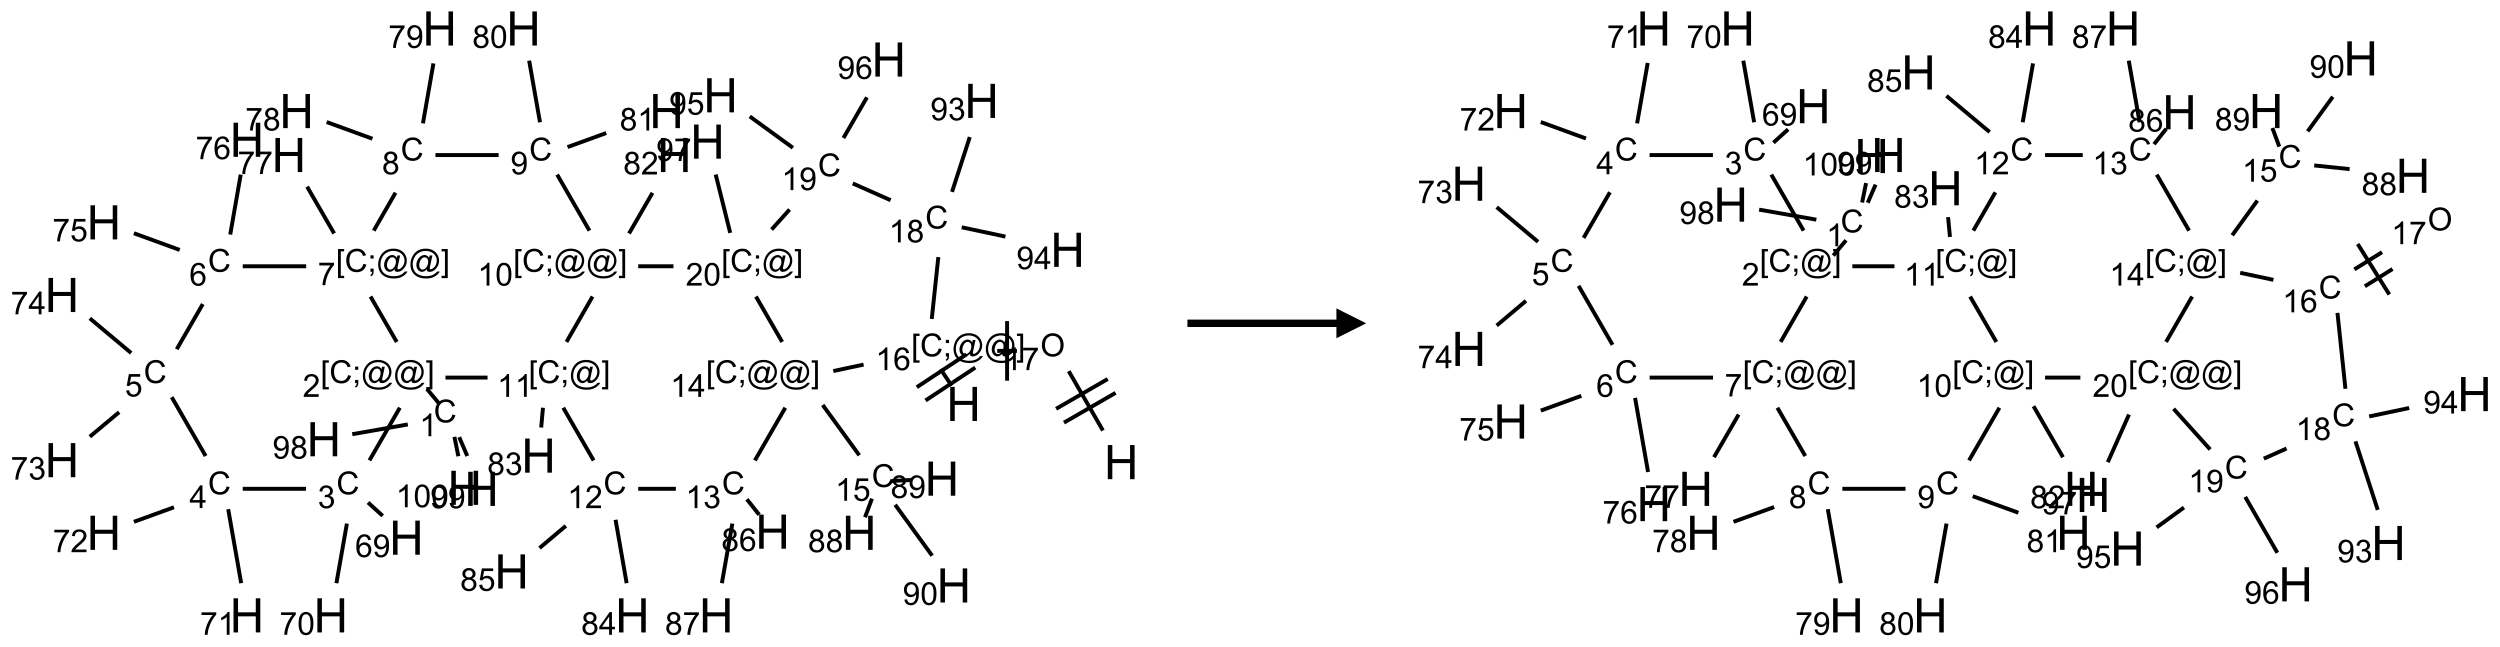 <?xml version="1.0" encoding="UTF-8"?>
<svg xmlns="http://www.w3.org/2000/svg" xmlns:xlink="http://www.w3.org/1999/xlink" width="839" height="217" viewBox="0 0 839 217">
<defs>
<g>
<g id="glyph-0-0">
<path d="M 2 0 L 2 -10 L 10 -10 L 10 0 Z M 2.25 -0.25 L 9.75 -0.25 L 9.75 -9.75 L 2.25 -9.75 Z M 2.25 -0.25 "/>
</g>
<g id="glyph-0-1">
<path d="M 1.281 0 L 1.281 -11.453 L 2.797 -11.453 L 2.797 -6.75 L 8.75 -6.75 L 8.75 -11.453 L 10.266 -11.453 L 10.266 0 L 8.75 0 L 8.75 -5.398 L 2.797 -5.398 L 2.797 0 Z M 1.281 0 "/>
</g>
<g id="glyph-1-0">
<path d="M 1.332 0 L 1.332 -6.668 L 6.668 -6.668 L 6.668 0 Z M 1.5 -0.168 L 6.5 -0.168 L 6.5 -6.5 L 1.5 -6.5 Z M 1.5 -0.168 "/>
</g>
<g id="glyph-1-1">
<path d="M 0.723 2.121 L 0.723 -7.637 L 2.793 -7.637 L 2.793 -6.859 L 1.66 -6.859 L 1.66 1.344 L 2.793 1.344 L 2.793 2.121 Z M 0.723 2.121 "/>
</g>
<g id="glyph-1-2">
<path d="M 6.27 -2.676 L 7.281 -2.422 C 7.07 -1.594 6.688 -0.961 6.137 -0.523 C 5.586 -0.086 4.914 0.129 4.121 0.129 C 3.297 0.129 2.629 -0.039 2.113 -0.371 C 1.598 -0.707 1.203 -1.191 0.934 -1.828 C 0.664 -2.465 0.531 -3.145 0.531 -3.875 C 0.531 -4.672 0.684 -5.363 0.988 -5.957 C 1.293 -6.547 1.723 -6.996 2.285 -7.305 C 2.844 -7.613 3.461 -7.766 4.137 -7.766 C 4.898 -7.766 5.543 -7.57 6.062 -7.184 C 6.582 -6.793 6.945 -6.246 7.152 -5.543 L 6.156 -5.309 C 5.98 -5.863 5.723 -6.266 5.387 -6.52 C 5.051 -6.773 4.625 -6.902 4.113 -6.902 C 3.527 -6.902 3.039 -6.762 2.645 -6.48 C 2.25 -6.199 1.973 -5.82 1.812 -5.348 C 1.652 -4.871 1.574 -4.383 1.574 -3.879 C 1.574 -3.23 1.668 -2.664 1.855 -2.18 C 2.047 -1.695 2.34 -1.332 2.738 -1.094 C 3.137 -0.855 3.57 -0.734 4.035 -0.734 C 4.602 -0.734 5.082 -0.898 5.473 -1.223 C 5.867 -1.551 6.133 -2.035 6.27 -2.676 Z M 6.27 -2.676 "/>
</g>
<g id="glyph-1-3">
<path d="M 0.949 -4.465 L 0.949 -5.531 L 2.016 -5.531 L 2.016 -4.465 Z M 0.949 0 L 0.949 -1.066 L 2.016 -1.066 L 2.016 0 C 2.016 0.391 1.945 0.711 1.809 0.949 C 1.668 1.191 1.449 1.379 1.145 1.512 L 0.887 1.109 C 1.082 1.023 1.23 0.895 1.324 0.727 C 1.418 0.559 1.469 0.316 1.48 0 Z M 0.949 0 "/>
</g>
<g id="glyph-1-4">
<path d="M 6.047 -0.848 C 5.82 -0.59 5.57 -0.379 5.289 -0.223 C 5.008 -0.062 4.73 0.016 4.449 0.016 C 4.141 0.016 3.84 -0.074 3.547 -0.254 C 3.254 -0.434 3.02 -0.715 2.836 -1.09 C 2.652 -1.465 2.562 -1.875 2.562 -2.324 C 2.562 -2.875 2.703 -3.43 2.988 -3.98 C 3.27 -4.535 3.621 -4.953 4.043 -5.23 C 4.461 -5.508 4.871 -5.645 5.266 -5.645 C 5.566 -5.645 5.855 -5.566 6.129 -5.41 C 6.402 -5.25 6.641 -5.012 6.84 -4.688 L 7.016 -5.496 L 7.949 -5.496 L 7.199 -2 C 7.094 -1.516 7.043 -1.246 7.043 -1.191 C 7.043 -1.098 7.078 -1.02 7.148 -0.949 C 7.219 -0.883 7.305 -0.848 7.406 -0.848 C 7.59 -0.848 7.832 -0.953 8.129 -1.168 C 8.527 -1.445 8.84 -1.816 9.07 -2.285 C 9.301 -2.75 9.418 -3.234 9.418 -3.73 C 9.418 -4.309 9.27 -4.852 8.973 -5.355 C 8.676 -5.859 8.23 -6.262 7.645 -6.562 C 7.055 -6.863 6.406 -7.016 5.691 -7.016 C 4.879 -7.016 4.137 -6.824 3.465 -6.445 C 2.793 -6.066 2.273 -5.52 1.902 -4.809 C 1.535 -4.098 1.348 -3.34 1.348 -2.527 C 1.348 -1.676 1.535 -0.941 1.902 -0.328 C 2.273 0.285 2.809 0.742 3.508 1.035 C 4.207 1.328 4.984 1.473 5.832 1.473 C 6.742 1.473 7.504 1.32 8.121 1.016 C 8.734 0.711 9.195 0.34 9.5 -0.098 L 10.441 -0.098 C 10.266 0.266 9.961 0.637 9.531 1.016 C 9.102 1.395 8.59 1.695 7.996 1.914 C 7.402 2.133 6.688 2.246 5.848 2.246 C 5.078 2.246 4.367 2.145 3.715 1.949 C 3.066 1.75 2.512 1.453 2.051 1.055 C 1.594 0.656 1.25 0.199 1.016 -0.316 C 0.723 -0.973 0.578 -1.684 0.578 -2.441 C 0.578 -3.289 0.75 -4.098 1.098 -4.863 C 1.523 -5.805 2.125 -6.527 2.902 -7.027 C 3.684 -7.527 4.629 -7.777 5.738 -7.777 C 6.602 -7.777 7.375 -7.602 8.059 -7.246 C 8.746 -6.895 9.285 -6.371 9.684 -5.672 C 10.02 -5.07 10.188 -4.418 10.188 -3.715 C 10.188 -2.707 9.832 -1.812 9.125 -1.031 C 8.492 -0.328 7.801 0.02 7.051 0.02 C 6.812 0.02 6.617 -0.016 6.473 -0.09 C 6.324 -0.16 6.215 -0.266 6.145 -0.402 C 6.102 -0.488 6.066 -0.637 6.047 -0.848 Z M 3.527 -2.262 C 3.527 -1.785 3.641 -1.414 3.863 -1.152 C 4.09 -0.887 4.348 -0.754 4.641 -0.754 C 4.836 -0.754 5.039 -0.812 5.254 -0.93 C 5.469 -1.047 5.676 -1.219 5.871 -1.449 C 6.066 -1.676 6.23 -1.969 6.355 -2.32 C 6.48 -2.672 6.543 -3.027 6.543 -3.379 C 6.543 -3.852 6.426 -4.219 6.191 -4.48 C 5.957 -4.738 5.672 -4.871 5.332 -4.871 C 5.109 -4.871 4.902 -4.812 4.707 -4.699 C 4.512 -4.586 4.32 -4.406 4.137 -4.156 C 3.953 -3.906 3.805 -3.602 3.691 -3.246 C 3.582 -2.887 3.527 -2.559 3.527 -2.262 Z M 3.527 -2.262 "/>
</g>
<g id="glyph-1-5">
<path d="M 2.27 2.121 L 0.203 2.121 L 0.203 1.344 L 1.332 1.344 L 1.332 -6.859 L 0.203 -6.859 L 0.203 -7.637 L 2.27 -7.637 Z M 2.27 2.121 "/>
</g>
<g id="glyph-1-6">
<path d="M 3.973 0 L 3.035 0 L 3.035 -5.973 C 2.809 -5.758 2.516 -5.543 2.148 -5.328 C 1.781 -5.113 1.453 -4.953 1.16 -4.844 L 1.16 -5.75 C 1.684 -5.996 2.145 -6.297 2.535 -6.645 C 2.93 -6.996 3.207 -7.336 3.371 -7.668 L 3.973 -7.668 Z M 3.973 0 "/>
</g>
<g id="glyph-1-7">
<path d="M 5.309 -5.766 L 4.375 -5.691 C 4.293 -6.059 4.172 -6.328 4.02 -6.496 C 3.766 -6.762 3.453 -6.895 3.082 -6.895 C 2.785 -6.895 2.523 -6.812 2.297 -6.645 C 2 -6.43 1.77 -6.117 1.598 -5.703 C 1.43 -5.289 1.34 -4.703 1.332 -3.938 C 1.559 -4.281 1.836 -4.535 2.16 -4.703 C 2.488 -4.871 2.828 -4.953 3.188 -4.953 C 3.812 -4.953 4.344 -4.723 4.785 -4.262 C 5.223 -3.801 5.441 -3.207 5.441 -2.48 C 5.441 -2 5.34 -1.555 5.133 -1.145 C 4.926 -0.73 4.641 -0.418 4.281 -0.199 C 3.922 0.02 3.512 0.129 3.051 0.129 C 2.27 0.129 1.633 -0.156 1.141 -0.73 C 0.648 -1.305 0.402 -2.254 0.402 -3.574 C 0.402 -5.051 0.672 -6.121 1.219 -6.793 C 1.695 -7.375 2.336 -7.668 3.141 -7.668 C 3.742 -7.668 4.234 -7.5 4.617 -7.16 C 5 -6.824 5.23 -6.359 5.309 -5.766 Z M 1.48 -2.473 C 1.48 -2.152 1.547 -1.844 1.684 -1.547 C 1.82 -1.25 2.016 -1.027 2.262 -0.871 C 2.508 -0.719 2.766 -0.641 3.035 -0.641 C 3.434 -0.641 3.773 -0.801 4.059 -1.121 C 4.344 -1.441 4.484 -1.875 4.484 -2.422 C 4.484 -2.949 4.344 -3.367 4.062 -3.668 C 3.781 -3.973 3.426 -4.125 3 -4.125 C 2.578 -4.125 2.219 -3.973 1.922 -3.668 C 1.625 -3.363 1.48 -2.969 1.48 -2.473 Z M 1.48 -2.473 "/>
</g>
<g id="glyph-1-8">
<path d="M 0.516 -3.719 C 0.516 -4.984 0.855 -5.977 1.535 -6.695 C 2.215 -7.414 3.094 -7.77 4.172 -7.77 C 4.875 -7.77 5.512 -7.602 6.078 -7.266 C 6.645 -6.93 7.074 -6.461 7.371 -5.855 C 7.668 -5.254 7.816 -4.57 7.816 -3.809 C 7.816 -3.035 7.66 -2.34 7.348 -1.73 C 7.035 -1.117 6.594 -0.656 6.02 -0.34 C 5.449 -0.027 4.828 0.129 4.168 0.129 C 3.449 0.129 2.805 -0.043 2.238 -0.391 C 1.672 -0.738 1.246 -1.211 0.953 -1.812 C 0.66 -2.414 0.516 -3.047 0.516 -3.719 Z M 1.559 -3.703 C 1.559 -2.781 1.805 -2.059 2.301 -1.527 C 2.793 -1 3.414 -0.734 4.16 -0.734 C 4.922 -0.734 5.547 -1 6.039 -1.535 C 6.531 -2.07 6.777 -2.828 6.777 -3.812 C 6.777 -4.434 6.672 -4.977 6.461 -5.441 C 6.25 -5.902 5.945 -6.262 5.539 -6.52 C 5.133 -6.773 4.68 -6.902 4.176 -6.902 C 3.461 -6.902 2.848 -6.656 2.332 -6.164 C 1.816 -5.672 1.559 -4.852 1.559 -3.703 Z M 1.559 -3.703 "/>
</g>
<g id="glyph-1-9">
<path d="M 0.504 -6.637 L 0.504 -7.535 L 5.449 -7.535 L 5.449 -6.809 C 4.961 -6.289 4.48 -5.602 4.004 -4.746 C 3.527 -3.887 3.156 -3.004 2.895 -2.098 C 2.707 -1.461 2.59 -0.762 2.535 0 L 1.574 0 C 1.582 -0.602 1.703 -1.328 1.926 -2.176 C 2.152 -3.027 2.477 -3.848 2.898 -4.637 C 3.32 -5.426 3.77 -6.094 4.246 -6.637 Z M 0.504 -6.637 "/>
</g>
<g id="glyph-1-10">
<path d="M 3.449 0 L 3.449 -1.828 L 0.137 -1.828 L 0.137 -2.688 L 3.621 -7.637 L 4.387 -7.637 L 4.387 -2.688 L 5.418 -2.688 L 5.418 -1.828 L 4.387 -1.828 L 4.387 0 Z M 3.449 -2.688 L 3.449 -6.129 L 1.059 -2.688 Z M 3.449 -2.688 "/>
</g>
<g id="glyph-1-11">
<path d="M 0.441 -2 L 1.426 -2.082 C 1.5 -1.605 1.668 -1.242 1.934 -1.004 C 2.199 -0.762 2.52 -0.641 2.895 -0.641 C 3.348 -0.641 3.73 -0.812 4.043 -1.152 C 4.355 -1.492 4.512 -1.941 4.512 -2.504 C 4.512 -3.039 4.359 -3.461 4.059 -3.77 C 3.758 -4.078 3.367 -4.234 2.879 -4.234 C 2.578 -4.234 2.305 -4.164 2.062 -4.027 C 1.82 -3.891 1.629 -3.715 1.488 -3.496 L 0.609 -3.609 L 1.348 -7.531 L 5.145 -7.531 L 5.145 -6.637 L 2.098 -6.637 L 1.688 -4.582 C 2.145 -4.902 2.625 -5.062 3.129 -5.062 C 3.797 -5.062 4.359 -4.832 4.816 -4.371 C 5.277 -3.91 5.504 -3.312 5.504 -2.59 C 5.504 -1.898 5.305 -1.301 4.902 -0.797 C 4.41 -0.18 3.742 0.129 2.895 0.129 C 2.199 0.129 1.633 -0.062 1.195 -0.453 C 0.758 -0.844 0.504 -1.359 0.441 -2 Z M 0.441 -2 "/>
</g>
<g id="glyph-1-12">
<path d="M 1.887 -4.141 C 1.496 -4.281 1.207 -4.484 1.02 -4.75 C 0.832 -5.016 0.738 -5.328 0.738 -5.699 C 0.738 -6.254 0.938 -6.719 1.34 -7.098 C 1.738 -7.477 2.27 -7.668 2.934 -7.668 C 3.598 -7.668 4.137 -7.473 4.543 -7.086 C 4.949 -6.699 5.152 -6.227 5.152 -5.672 C 5.152 -5.316 5.059 -5.008 4.871 -4.746 C 4.688 -4.484 4.406 -4.281 4.027 -4.141 C 4.496 -3.988 4.852 -3.742 5.098 -3.402 C 5.34 -3.062 5.465 -2.656 5.465 -2.184 C 5.465 -1.531 5.234 -0.98 4.77 -0.535 C 4.309 -0.09 3.703 0.129 2.949 0.129 C 2.195 0.129 1.586 -0.094 1.125 -0.539 C 0.664 -0.984 0.434 -1.543 0.434 -2.207 C 0.434 -2.703 0.559 -3.121 0.809 -3.457 C 1.062 -3.793 1.422 -4.02 1.887 -4.141 Z M 1.699 -5.73 C 1.699 -5.367 1.812 -5.074 2.047 -4.844 C 2.281 -4.613 2.582 -4.5 2.953 -4.5 C 3.312 -4.5 3.609 -4.613 3.84 -4.84 C 4.07 -5.066 4.188 -5.348 4.188 -5.676 C 4.188 -6.02 4.07 -6.309 3.832 -6.543 C 3.594 -6.777 3.297 -6.895 2.941 -6.895 C 2.586 -6.895 2.289 -6.781 2.051 -6.551 C 1.816 -6.324 1.699 -6.047 1.699 -5.73 Z M 1.395 -2.203 C 1.395 -1.938 1.461 -1.676 1.586 -1.426 C 1.711 -1.176 1.902 -0.984 2.152 -0.848 C 2.402 -0.711 2.672 -0.641 2.957 -0.641 C 3.406 -0.641 3.777 -0.785 4.066 -1.074 C 4.359 -1.363 4.504 -1.727 4.504 -2.172 C 4.504 -2.625 4.355 -2.996 4.055 -3.293 C 3.754 -3.586 3.379 -3.734 2.926 -3.734 C 2.484 -3.734 2.121 -3.59 1.832 -3.297 C 1.543 -3.004 1.395 -2.641 1.395 -2.203 Z M 1.395 -2.203 "/>
</g>
<g id="glyph-1-13">
<path d="M 0.582 -1.766 L 1.484 -1.848 C 1.562 -1.426 1.707 -1.117 1.922 -0.926 C 2.137 -0.734 2.414 -0.641 2.75 -0.641 C 3.039 -0.641 3.289 -0.707 3.508 -0.84 C 3.727 -0.973 3.902 -1.148 4.043 -1.367 C 4.18 -1.586 4.297 -1.887 4.391 -2.262 C 4.484 -2.637 4.531 -3.016 4.531 -3.406 C 4.531 -3.449 4.531 -3.512 4.527 -3.594 C 4.34 -3.297 4.082 -3.055 3.758 -2.867 C 3.434 -2.68 3.082 -2.59 2.703 -2.59 C 2.07 -2.59 1.535 -2.816 1.098 -3.277 C 0.66 -3.734 0.441 -4.34 0.441 -5.09 C 0.441 -5.863 0.672 -6.484 1.129 -6.957 C 1.586 -7.43 2.156 -7.668 2.844 -7.668 C 3.34 -7.668 3.793 -7.531 4.207 -7.266 C 4.617 -7 4.93 -6.617 5.145 -6.121 C 5.355 -5.629 5.465 -4.91 5.465 -3.973 C 5.465 -2.996 5.359 -2.223 5.145 -1.645 C 4.934 -1.066 4.617 -0.625 4.199 -0.324 C 3.781 -0.02 3.293 0.129 2.73 0.129 C 2.133 0.129 1.645 -0.035 1.266 -0.367 C 0.887 -0.699 0.66 -1.164 0.582 -1.766 Z M 4.422 -5.137 C 4.422 -5.676 4.277 -6.102 3.992 -6.418 C 3.707 -6.734 3.359 -6.891 2.957 -6.891 C 2.543 -6.891 2.18 -6.719 1.871 -6.379 C 1.562 -6.039 1.406 -5.598 1.406 -5.059 C 1.406 -4.57 1.555 -4.176 1.848 -3.871 C 2.141 -3.566 2.5 -3.418 2.934 -3.418 C 3.367 -3.418 3.723 -3.57 4.004 -3.871 C 4.281 -4.176 4.422 -4.598 4.422 -5.137 Z M 4.422 -5.137 "/>
</g>
<g id="glyph-1-14">
<path d="M 0.441 -3.766 C 0.441 -4.668 0.535 -5.395 0.723 -5.945 C 0.906 -6.496 1.184 -6.922 1.551 -7.219 C 1.918 -7.516 2.375 -7.668 2.934 -7.668 C 3.344 -7.668 3.703 -7.586 4.012 -7.418 C 4.32 -7.254 4.574 -7.016 4.777 -6.707 C 4.977 -6.395 5.137 -6.016 5.25 -5.57 C 5.363 -5.125 5.422 -4.523 5.422 -3.766 C 5.422 -2.871 5.328 -2.148 5.145 -1.598 C 4.961 -1.047 4.688 -0.621 4.32 -0.32 C 3.953 -0.02 3.492 0.129 2.934 0.129 C 2.195 0.129 1.617 -0.133 1.199 -0.66 C 0.695 -1.297 0.441 -2.332 0.441 -3.766 Z M 1.406 -3.766 C 1.406 -2.512 1.555 -1.68 1.848 -1.262 C 2.141 -0.848 2.5 -0.641 2.934 -0.641 C 3.363 -0.641 3.727 -0.848 4.02 -1.266 C 4.312 -1.684 4.457 -2.516 4.457 -3.766 C 4.457 -5.023 4.312 -5.859 4.02 -6.27 C 3.727 -6.684 3.359 -6.891 2.922 -6.891 C 2.492 -6.891 2.148 -6.707 1.891 -6.344 C 1.566 -5.879 1.406 -5.02 1.406 -3.766 Z M 1.406 -3.766 "/>
</g>
<g id="glyph-1-15">
<path d="M 0.449 -2.016 L 1.387 -2.141 C 1.492 -1.609 1.676 -1.227 1.934 -0.992 C 2.191 -0.758 2.508 -0.641 2.879 -0.641 C 3.32 -0.641 3.695 -0.793 3.996 -1.098 C 4.301 -1.402 4.453 -1.781 4.453 -2.234 C 4.453 -2.664 4.312 -3.02 4.031 -3.301 C 3.75 -3.578 3.391 -3.719 2.957 -3.719 C 2.781 -3.719 2.562 -3.684 2.297 -3.613 L 2.402 -4.438 C 2.465 -4.43 2.516 -4.426 2.551 -4.426 C 2.949 -4.426 3.312 -4.531 3.629 -4.738 C 3.949 -4.949 4.109 -5.27 4.109 -5.703 C 4.109 -6.047 3.992 -6.332 3.762 -6.559 C 3.527 -6.785 3.227 -6.895 2.859 -6.895 C 2.496 -6.895 2.191 -6.781 1.949 -6.551 C 1.707 -6.324 1.547 -5.98 1.48 -5.52 L 0.543 -5.688 C 0.656 -6.316 0.918 -6.805 1.324 -7.148 C 1.73 -7.492 2.234 -7.668 2.84 -7.668 C 3.254 -7.668 3.641 -7.578 3.988 -7.398 C 4.34 -7.219 4.609 -6.977 4.793 -6.668 C 4.98 -6.359 5.074 -6.031 5.074 -5.684 C 5.074 -5.352 4.984 -5.051 4.809 -4.781 C 4.629 -4.512 4.367 -4.297 4.02 -4.137 C 4.473 -4.031 4.824 -3.816 5.074 -3.488 C 5.324 -3.16 5.449 -2.75 5.449 -2.254 C 5.449 -1.59 5.203 -1.023 4.719 -0.559 C 4.234 -0.098 3.617 0.137 2.875 0.137 C 2.203 0.137 1.648 -0.062 1.207 -0.465 C 0.762 -0.863 0.512 -1.379 0.449 -2.016 Z M 0.449 -2.016 "/>
</g>
<g id="glyph-1-16">
<path d="M 5.371 -0.902 L 5.371 0 L 0.324 0 C 0.316 -0.227 0.352 -0.441 0.434 -0.652 C 0.562 -0.996 0.766 -1.332 1.051 -1.668 C 1.332 -2 1.742 -2.387 2.277 -2.824 C 3.105 -3.504 3.668 -4.043 3.957 -4.441 C 4.25 -4.84 4.395 -5.215 4.395 -5.566 C 4.395 -5.938 4.262 -6.254 3.996 -6.508 C 3.73 -6.762 3.387 -6.891 2.957 -6.891 C 2.508 -6.891 2.145 -6.754 1.875 -6.484 C 1.605 -6.215 1.469 -5.84 1.465 -5.359 L 0.5 -5.457 C 0.566 -6.176 0.812 -6.727 1.246 -7.102 C 1.676 -7.477 2.254 -7.668 2.98 -7.668 C 3.711 -7.668 4.293 -7.465 4.719 -7.059 C 5.145 -6.652 5.359 -6.148 5.359 -5.547 C 5.359 -5.242 5.297 -4.941 5.172 -4.645 C 5.047 -4.352 4.84 -4.039 4.551 -3.715 C 4.262 -3.387 3.777 -2.938 3.105 -2.371 C 2.543 -1.898 2.18 -1.578 2.02 -1.41 C 1.859 -1.242 1.73 -1.07 1.625 -0.902 Z M 5.371 -0.902 "/>
</g>
</g>
</defs>
<path fill="none" stroke-width="0.033" stroke-linecap="butt" stroke-linejoin="miter" stroke="rgb(0%, 0%, 0%)" stroke-opacity="1" stroke-miterlimit="10" d="M 7.464 2.997 L 7.372 2.858 " transform="matrix(40, 0, 0, 40, 20.781, 9.559)"/>
<path fill="none" stroke-width="0.033" stroke-linecap="butt" stroke-linejoin="miter" stroke="rgb(0%, 0%, 0%)" stroke-opacity="1" stroke-miterlimit="10" d="M 7.589 2.734 L 7.172 3.01 " transform="matrix(40, 0, 0, 40, 20.781, 9.559)"/>
<path fill="none" stroke-width="0.033" stroke-linecap="butt" stroke-linejoin="miter" stroke="rgb(0%, 0%, 0%)" stroke-opacity="1" stroke-miterlimit="10" d="M 7.663 2.845 L 7.246 3.121 " transform="matrix(40, 0, 0, 40, 20.781, 9.559)"/>
<path fill="none" stroke-width="0.033" stroke-linecap="butt" stroke-linejoin="miter" stroke="rgb(0%, 0%, 0%)" stroke-opacity="1" stroke-miterlimit="10" d="M 7.847 2.705 L 8.013 2.705 " transform="matrix(40, 0, 0, 40, 20.781, 9.559)"/>
<path fill="none" stroke-width="0.033" stroke-linecap="butt" stroke-linejoin="miter" stroke="rgb(0%, 0%, 0%)" stroke-opacity="1" stroke-miterlimit="10" d="M 7.93 2.955 L 7.93 2.455 " transform="matrix(40, 0, 0, 40, 20.781, 9.559)"/>
<path fill="none" stroke-width="0.033" stroke-linecap="butt" stroke-linejoin="miter" stroke="rgb(0%, 0%, 0%)" stroke-opacity="1" stroke-miterlimit="10" d="M 8.447 2.875 L 8.734 3.373 " transform="matrix(40, 0, 0, 40, 20.781, 9.559)"/>
<path fill="none" stroke-width="0.033" stroke-linecap="butt" stroke-linejoin="miter" stroke="rgb(0%, 0%, 0%)" stroke-opacity="1" stroke-miterlimit="10" d="M 8.407 3.307 L 8.84 3.057 " transform="matrix(40, 0, 0, 40, 20.781, 9.559)"/>
<path fill="none" stroke-width="0.033" stroke-linecap="butt" stroke-linejoin="miter" stroke="rgb(0%, 0%, 0%)" stroke-opacity="1" stroke-miterlimit="10" d="M 8.341 3.191 L 8.774 2.941 " transform="matrix(40, 0, 0, 40, 20.781, 9.559)"/>
<path fill="none" stroke-width="0.033" stroke-linecap="butt" stroke-linejoin="miter" stroke="rgb(0%, 0%, 0%)" stroke-opacity="1" stroke-miterlimit="10" d="M 6.726 2.82 L 6.472 2.874 " transform="matrix(40, 0, 0, 40, 20.781, 9.559)"/>
<path fill="none" stroke-width="0.033" stroke-linecap="butt" stroke-linejoin="miter" stroke="rgb(0%, 0%, 0%)" stroke-opacity="1" stroke-miterlimit="10" d="M 6.383 3.159 L 6.69 3.581 " transform="matrix(40, 0, 0, 40, 20.781, 9.559)"/>
<path fill="none" stroke-width="0.033" stroke-linecap="butt" stroke-linejoin="miter" stroke="rgb(0%, 0%, 0%)" stroke-opacity="1" stroke-miterlimit="10" d="M 6.796 3.945 L 6.738 4.101 " transform="matrix(40, 0, 0, 40, 20.781, 9.559)"/>
<path fill="none" stroke-width="0.033" stroke-linecap="butt" stroke-linejoin="miter" stroke="rgb(0%, 0%, 0%)" stroke-opacity="1" stroke-miterlimit="10" d="M 6.964 3.796 L 7.13 3.788 " transform="matrix(40, 0, 0, 40, 20.781, 9.559)"/>
<path fill="none" stroke-width="0.033" stroke-linecap="butt" stroke-linejoin="miter" stroke="rgb(0%, 0%, 0%)" stroke-opacity="1" stroke-miterlimit="10" d="M 6.991 3.996 L 7.301 4.423 " transform="matrix(40, 0, 0, 40, 20.781, 9.559)"/>
<path fill="none" stroke-width="0.033" stroke-linecap="butt" stroke-linejoin="miter" stroke="rgb(0%, 0%, 0%)" stroke-opacity="1" stroke-miterlimit="10" d="M 6.069 3.182 L 5.814 3.624 " transform="matrix(40, 0, 0, 40, 20.781, 9.559)"/>
<path fill="none" stroke-width="0.033" stroke-linecap="butt" stroke-linejoin="miter" stroke="rgb(0%, 0%, 0%)" stroke-opacity="1" stroke-miterlimit="10" d="M 5.747 3.95 L 5.85 4.08 " transform="matrix(40, 0, 0, 40, 20.781, 9.559)"/>
<path fill="none" stroke-width="0.033" stroke-linecap="butt" stroke-linejoin="miter" stroke="rgb(0%, 0%, 0%)" stroke-opacity="1" stroke-miterlimit="10" d="M 5.625 4.154 L 5.537 4.654 " transform="matrix(40, 0, 0, 40, 20.781, 9.559)"/>
<path fill="none" stroke-width="0.033" stroke-linecap="butt" stroke-linejoin="miter" stroke="rgb(0%, 0%, 0%)" stroke-opacity="1" stroke-miterlimit="10" d="M 5.151 3.862 L 4.835 3.862 " transform="matrix(40, 0, 0, 40, 20.781, 9.559)"/>
<path fill="none" stroke-width="0.033" stroke-linecap="butt" stroke-linejoin="miter" stroke="rgb(0%, 0%, 0%)" stroke-opacity="1" stroke-miterlimit="10" d="M 4.645 4.122 L 4.738 4.654 " transform="matrix(40, 0, 0, 40, 20.781, 9.559)"/>
<path fill="none" stroke-width="0.033" stroke-linecap="butt" stroke-linejoin="miter" stroke="rgb(0%, 0%, 0%)" stroke-opacity="1" stroke-miterlimit="10" d="M 4.228 4.173 L 4.007 4.359 " transform="matrix(40, 0, 0, 40, 20.781, 9.559)"/>
<path fill="none" stroke-width="0.033" stroke-linecap="butt" stroke-linejoin="miter" stroke="rgb(0%, 0%, 0%)" stroke-opacity="1" stroke-miterlimit="10" d="M 4.461 3.624 L 4.206 3.182 " transform="matrix(40, 0, 0, 40, 20.781, 9.559)"/>
<path fill="none" stroke-width="0.033" stroke-linecap="butt" stroke-linejoin="miter" stroke="rgb(0%, 0%, 0%)" stroke-opacity="1" stroke-miterlimit="10" d="M 4.036 3.182 L 4.021 3.348 " transform="matrix(40, 0, 0, 40, 20.781, 9.559)"/>
<path fill="none" stroke-width="0.033" stroke-linecap="butt" stroke-linejoin="miter" stroke="rgb(0%, 0%, 0%)" stroke-opacity="1" stroke-miterlimit="10" d="M 3.571 2.929 L 3.218 2.929 " transform="matrix(40, 0, 0, 40, 20.781, 9.559)"/>
<path fill="none" stroke-width="0.033" stroke-linecap="butt" stroke-linejoin="miter" stroke="rgb(0%, 0%, 0%)" stroke-opacity="1" stroke-miterlimit="10" d="M 3.062 3.024 L 3.169 3.152 " transform="matrix(40, 0, 0, 40, 20.781, 9.559)"/>
<path fill="none" stroke-width="0.033" stroke-linecap="butt" stroke-linejoin="miter" stroke="rgb(0%, 0%, 0%)" stroke-opacity="1" stroke-miterlimit="10" d="M 2.902 3.322 L 2.436 3.404 " transform="matrix(40, 0, 0, 40, 20.781, 9.559)"/>
<path fill="none" stroke-width="0.033" stroke-linecap="butt" stroke-linejoin="miter" stroke="rgb(0%, 0%, 0%)" stroke-opacity="1" stroke-miterlimit="10" d="M 3.333 3.429 L 3.401 3.587 " transform="matrix(40, 0, 0, 40, 20.781, 9.559)"/>
<path fill="none" stroke-width="0.033" stroke-linecap="butt" stroke-linejoin="miter" stroke="rgb(0%, 0%, 0%)" stroke-opacity="1" stroke-miterlimit="10" d="M 3.293 3.426 L 3.326 3.589 " transform="matrix(40, 0, 0, 40, 20.781, 9.559)"/>
<path fill="none" stroke-width="0.033" stroke-linecap="butt" stroke-linejoin="miter" stroke="rgb(0%, 0%, 0%)" stroke-opacity="1" stroke-miterlimit="10" d="M 2.835 3.182 L 2.58 3.624 " transform="matrix(40, 0, 0, 40, 20.781, 9.559)"/>
<path fill="none" stroke-width="0.033" stroke-linecap="butt" stroke-linejoin="miter" stroke="rgb(0%, 0%, 0%)" stroke-opacity="1" stroke-miterlimit="10" d="M 2.568 3.977 L 2.691 4.089 " transform="matrix(40, 0, 0, 40, 20.781, 9.559)"/>
<path fill="none" stroke-width="0.033" stroke-linecap="butt" stroke-linejoin="miter" stroke="rgb(0%, 0%, 0%)" stroke-opacity="1" stroke-miterlimit="10" d="M 2.391 4.154 L 2.303 4.654 " transform="matrix(40, 0, 0, 40, 20.781, 9.559)"/>
<path fill="none" stroke-width="0.033" stroke-linecap="butt" stroke-linejoin="miter" stroke="rgb(0%, 0%, 0%)" stroke-opacity="1" stroke-miterlimit="10" d="M 2.048 3.862 L 1.517 3.862 " transform="matrix(40, 0, 0, 40, 20.781, 9.559)"/>
<path fill="none" stroke-width="0.033" stroke-linecap="butt" stroke-linejoin="miter" stroke="rgb(0%, 0%, 0%)" stroke-opacity="1" stroke-miterlimit="10" d="M 1.395 4.033 L 1.504 4.654 " transform="matrix(40, 0, 0, 40, 20.781, 9.559)"/>
<path fill="none" stroke-width="0.033" stroke-linecap="butt" stroke-linejoin="miter" stroke="rgb(0%, 0%, 0%)" stroke-opacity="1" stroke-miterlimit="10" d="M 0.94 4.017 L 0.604 4.139 " transform="matrix(40, 0, 0, 40, 20.781, 9.559)"/>
<path fill="none" stroke-width="0.033" stroke-linecap="butt" stroke-linejoin="miter" stroke="rgb(0%, 0%, 0%)" stroke-opacity="1" stroke-miterlimit="10" d="M 1.206 3.587 L 0.921 3.093 " transform="matrix(40, 0, 0, 40, 20.781, 9.559)"/>
<path fill="none" stroke-width="0.033" stroke-linecap="butt" stroke-linejoin="miter" stroke="rgb(0%, 0%, 0%)" stroke-opacity="1" stroke-miterlimit="10" d="M 0.48 3.219 L 0.234 3.425 " transform="matrix(40, 0, 0, 40, 20.781, 9.559)"/>
<path fill="none" stroke-width="0.033" stroke-linecap="butt" stroke-linejoin="miter" stroke="rgb(0%, 0%, 0%)" stroke-opacity="1" stroke-miterlimit="10" d="M 0.581 2.723 L 0.234 2.432 " transform="matrix(40, 0, 0, 40, 20.781, 9.559)"/>
<path fill="none" stroke-width="0.033" stroke-linecap="butt" stroke-linejoin="miter" stroke="rgb(0%, 0%, 0%)" stroke-opacity="1" stroke-miterlimit="10" d="M 0.963 2.691 L 1.182 2.312 " transform="matrix(40, 0, 0, 40, 20.781, 9.559)"/>
<path fill="none" stroke-width="0.033" stroke-linecap="butt" stroke-linejoin="miter" stroke="rgb(0%, 0%, 0%)" stroke-opacity="1" stroke-miterlimit="10" d="M 0.988 1.858 L 0.604 1.718 " transform="matrix(40, 0, 0, 40, 20.781, 9.559)"/>
<path fill="none" stroke-width="0.033" stroke-linecap="butt" stroke-linejoin="miter" stroke="rgb(0%, 0%, 0%)" stroke-opacity="1" stroke-miterlimit="10" d="M 1.412 1.729 L 1.5 1.226 " transform="matrix(40, 0, 0, 40, 20.781, 9.559)"/>
<path fill="none" stroke-width="0.033" stroke-linecap="butt" stroke-linejoin="miter" stroke="rgb(0%, 0%, 0%)" stroke-opacity="1" stroke-miterlimit="10" d="M 1.517 1.995 L 2.049 1.995 " transform="matrix(40, 0, 0, 40, 20.781, 9.559)"/>
<path fill="none" stroke-width="0.033" stroke-linecap="butt" stroke-linejoin="miter" stroke="rgb(0%, 0%, 0%)" stroke-opacity="1" stroke-miterlimit="10" d="M 2.589 2.249 L 2.809 2.63 " transform="matrix(40, 0, 0, 40, 20.781, 9.559)"/>
<path fill="none" stroke-width="0.033" stroke-linecap="butt" stroke-linejoin="miter" stroke="rgb(0%, 0%, 0%)" stroke-opacity="1" stroke-miterlimit="10" d="M 2.284 1.72 L 2.057 1.327 " transform="matrix(40, 0, 0, 40, 20.781, 9.559)"/>
<path fill="none" stroke-width="0.033" stroke-linecap="butt" stroke-linejoin="miter" stroke="rgb(0%, 0%, 0%)" stroke-opacity="1" stroke-miterlimit="10" d="M 2.616 1.696 L 2.799 1.378 " transform="matrix(40, 0, 0, 40, 20.781, 9.559)"/>
<path fill="none" stroke-width="0.033" stroke-linecap="butt" stroke-linejoin="miter" stroke="rgb(0%, 0%, 0%)" stroke-opacity="1" stroke-miterlimit="10" d="M 2.605 0.925 L 2.221 0.785 " transform="matrix(40, 0, 0, 40, 20.781, 9.559)"/>
<path fill="none" stroke-width="0.033" stroke-linecap="butt" stroke-linejoin="miter" stroke="rgb(0%, 0%, 0%)" stroke-opacity="1" stroke-miterlimit="10" d="M 3.029 0.796 L 3.117 0.293 " transform="matrix(40, 0, 0, 40, 20.781, 9.559)"/>
<path fill="none" stroke-width="0.033" stroke-linecap="butt" stroke-linejoin="miter" stroke="rgb(0%, 0%, 0%)" stroke-opacity="1" stroke-miterlimit="10" d="M 3.134 1.062 L 3.664 1.062 " transform="matrix(40, 0, 0, 40, 20.781, 9.559)"/>
<path fill="none" stroke-width="0.033" stroke-linecap="butt" stroke-linejoin="miter" stroke="rgb(0%, 0%, 0%)" stroke-opacity="1" stroke-miterlimit="10" d="M 4.011 0.787 L 3.92 0.27 " transform="matrix(40, 0, 0, 40, 20.781, 9.559)"/>
<path fill="none" stroke-width="0.033" stroke-linecap="butt" stroke-linejoin="miter" stroke="rgb(0%, 0%, 0%)" stroke-opacity="1" stroke-miterlimit="10" d="M 4.242 0.995 L 4.567 0.877 " transform="matrix(40, 0, 0, 40, 20.781, 9.559)"/>
<path fill="none" stroke-width="0.033" stroke-linecap="butt" stroke-linejoin="miter" stroke="rgb(0%, 0%, 0%)" stroke-opacity="1" stroke-miterlimit="10" d="M 4.155 1.226 L 4.426 1.696 " transform="matrix(40, 0, 0, 40, 20.781, 9.559)"/>
<path fill="none" stroke-width="0.033" stroke-linecap="butt" stroke-linejoin="miter" stroke="rgb(0%, 0%, 0%)" stroke-opacity="1" stroke-miterlimit="10" d="M 4.452 2.249 L 4.233 2.63 " transform="matrix(40, 0, 0, 40, 20.781, 9.559)"/>
<path fill="none" stroke-width="0.033" stroke-linecap="butt" stroke-linejoin="miter" stroke="rgb(0%, 0%, 0%)" stroke-opacity="1" stroke-miterlimit="10" d="M 4.758 1.72 L 4.955 1.379 " transform="matrix(40, 0, 0, 40, 20.781, 9.559)"/>
<path fill="none" stroke-width="0.033" stroke-linecap="butt" stroke-linejoin="miter" stroke="rgb(0%, 0%, 0%)" stroke-opacity="1" stroke-miterlimit="10" d="M 4.835 1.995 L 5.131 1.995 " transform="matrix(40, 0, 0, 40, 20.781, 9.559)"/>
<path fill="none" stroke-width="0.033" stroke-linecap="butt" stroke-linejoin="miter" stroke="rgb(0%, 0%, 0%)" stroke-opacity="1" stroke-miterlimit="10" d="M 5.823 2.249 L 6.043 2.63 " transform="matrix(40, 0, 0, 40, 20.781, 9.559)"/>
<path fill="none" stroke-width="0.033" stroke-linecap="butt" stroke-linejoin="miter" stroke="rgb(0%, 0%, 0%)" stroke-opacity="1" stroke-miterlimit="10" d="M 5.607 1.715 L 5.485 1.225 " transform="matrix(40, 0, 0, 40, 20.781, 9.559)"/>
<path fill="none" stroke-width="0.033" stroke-linecap="butt" stroke-linejoin="miter" stroke="rgb(0%, 0%, 0%)" stroke-opacity="1" stroke-miterlimit="10" d="M 5.954 1.687 L 6.105 1.519 " transform="matrix(40, 0, 0, 40, 20.781, 9.559)"/>
<path fill="none" stroke-width="0.033" stroke-linecap="butt" stroke-linejoin="miter" stroke="rgb(0%, 0%, 0%)" stroke-opacity="1" stroke-miterlimit="10" d="M 6.133 1.001 L 5.771 0.738 " transform="matrix(40, 0, 0, 40, 20.781, 9.559)"/>
<path fill="none" stroke-width="0.033" stroke-linecap="butt" stroke-linejoin="miter" stroke="rgb(0%, 0%, 0%)" stroke-opacity="1" stroke-miterlimit="10" d="M 6.557 0.919 L 6.754 0.578 " transform="matrix(40, 0, 0, 40, 20.781, 9.559)"/>
<path fill="none" stroke-width="0.033" stroke-linecap="butt" stroke-linejoin="miter" stroke="rgb(0%, 0%, 0%)" stroke-opacity="1" stroke-miterlimit="10" d="M 6.635 1.3 L 6.953 1.441 " transform="matrix(40, 0, 0, 40, 20.781, 9.559)"/>
<path fill="none" stroke-width="0.033" stroke-linecap="butt" stroke-linejoin="miter" stroke="rgb(0%, 0%, 0%)" stroke-opacity="1" stroke-miterlimit="10" d="M 7.353 1.918 L 7.298 2.437 " transform="matrix(40, 0, 0, 40, 20.781, 9.559)"/>
<path fill="none" stroke-width="0.033" stroke-linecap="butt" stroke-linejoin="miter" stroke="rgb(0%, 0%, 0%)" stroke-opacity="1" stroke-miterlimit="10" d="M 7.468 1.371 L 7.617 0.911 " transform="matrix(40, 0, 0, 40, 20.781, 9.559)"/>
<path fill="none" stroke-width="0.033" stroke-linecap="butt" stroke-linejoin="miter" stroke="rgb(0%, 0%, 0%)" stroke-opacity="1" stroke-miterlimit="10" d="M 7.549 1.668 L 7.916 1.746 " transform="matrix(40, 0, 0, 40, 20.781, 9.559)"/>
<g fill="rgb(0%, 0%, 0%)" fill-opacity="1">
<use xlink:href="#glyph-0-1" x="317.613" y="141.285"/>
</g>
<g fill="rgb(0%, 0%, 0%)" fill-opacity="1">
<use xlink:href="#glyph-1-1" x="305.805" y="119.598"/>
<use xlink:href="#glyph-1-2" x="308.768" y="119.598"/>
<use xlink:href="#glyph-1-3" x="316.471" y="119.598"/>
<use xlink:href="#glyph-1-4" x="319.435" y="119.598"/>
<use xlink:href="#glyph-1-4" x="330.263" y="119.598"/>
<use xlink:href="#glyph-1-5" x="341.091" y="119.598"/>
</g>
<g fill="rgb(0%, 0%, 0%)" fill-opacity="1">
<use xlink:href="#glyph-1-6" x="293.82" y="124.227"/>
<use xlink:href="#glyph-1-7" x="299.753" y="124.227"/>
</g>
<g fill="rgb(0%, 0%, 0%)" fill-opacity="1">
<use xlink:href="#glyph-1-8" x="349.137" y="119.594"/>
</g>
<g fill="rgb(0%, 0%, 0%)" fill-opacity="1">
<use xlink:href="#glyph-1-6" x="336.938" y="124.227"/>
<use xlink:href="#glyph-1-9" x="342.87" y="124.227"/>
</g>
<g fill="rgb(0%, 0%, 0%)" fill-opacity="1">
<use xlink:href="#glyph-0-1" x="370.5" y="160.816"/>
</g>
<g fill="rgb(0%, 0%, 0%)" fill-opacity="1">
<use xlink:href="#glyph-1-1" x="236.918" y="128.562"/>
<use xlink:href="#glyph-1-2" x="239.882" y="128.562"/>
<use xlink:href="#glyph-1-3" x="247.585" y="128.562"/>
<use xlink:href="#glyph-1-4" x="250.548" y="128.562"/>
<use xlink:href="#glyph-1-4" x="261.376" y="128.562"/>
<use xlink:href="#glyph-1-5" x="272.204" y="128.562"/>
</g>
<g fill="rgb(0%, 0%, 0%)" fill-opacity="1">
<use xlink:href="#glyph-1-6" x="224.961" y="133.191"/>
<use xlink:href="#glyph-1-10" x="230.893" y="133.191"/>
</g>
<g fill="rgb(0%, 0%, 0%)" fill-opacity="1">
<use xlink:href="#glyph-1-2" x="292.543" y="163.441"/>
</g>
<g fill="rgb(0%, 0%, 0%)" fill-opacity="1">
<use xlink:href="#glyph-1-6" x="280.301" y="168.078"/>
<use xlink:href="#glyph-1-11" x="286.233" y="168.078"/>
</g>
<g fill="rgb(0%, 0%, 0%)" fill-opacity="1">
<use xlink:href="#glyph-0-1" x="282.602" y="184.531"/>
</g>
<g fill="rgb(0%, 0%, 0%)" fill-opacity="1">
<use xlink:href="#glyph-1-12" x="271.152" y="185.32"/>
<use xlink:href="#glyph-1-12" x="277.085" y="185.32"/>
</g>
<g fill="rgb(0%, 0%, 0%)" fill-opacity="1">
<use xlink:href="#glyph-0-1" x="310.328" y="166.355"/>
</g>
<g fill="rgb(0%, 0%, 0%)" fill-opacity="1">
<use xlink:href="#glyph-1-12" x="298.879" y="167.148"/>
<use xlink:href="#glyph-1-13" x="304.811" y="167.148"/>
</g>
<g fill="rgb(0%, 0%, 0%)" fill-opacity="1">
<use xlink:href="#glyph-0-1" x="314.332" y="202.207"/>
</g>
<g fill="rgb(0%, 0%, 0%)" fill-opacity="1">
<use xlink:href="#glyph-1-13" x="302.926" y="203"/>
<use xlink:href="#glyph-1-14" x="308.858" y="203"/>
</g>
<g fill="rgb(0%, 0%, 0%)" fill-opacity="1">
<use xlink:href="#glyph-1-2" x="242.262" y="165.898"/>
</g>
<g fill="rgb(0%, 0%, 0%)" fill-opacity="1">
<use xlink:href="#glyph-1-6" x="230.078" y="170.535"/>
<use xlink:href="#glyph-1-15" x="236.01" y="170.535"/>
</g>
<g fill="rgb(0%, 0%, 0%)" fill-opacity="1">
<use xlink:href="#glyph-0-1" x="253.504" y="184.148"/>
</g>
<g fill="rgb(0%, 0%, 0%)" fill-opacity="1">
<use xlink:href="#glyph-1-12" x="242.078" y="184.938"/>
<use xlink:href="#glyph-1-7" x="248.01" y="184.938"/>
</g>
<g fill="rgb(0%, 0%, 0%)" fill-opacity="1">
<use xlink:href="#glyph-0-1" x="234.594" y="212.246"/>
</g>
<g fill="rgb(0%, 0%, 0%)" fill-opacity="1">
<use xlink:href="#glyph-1-12" x="223.16" y="213.039"/>
<use xlink:href="#glyph-1-9" x="229.092" y="213.039"/>
</g>
<g fill="rgb(0%, 0%, 0%)" fill-opacity="1">
<use xlink:href="#glyph-1-2" x="202.516" y="165.898"/>
</g>
<g fill="rgb(0%, 0%, 0%)" fill-opacity="1">
<use xlink:href="#glyph-1-6" x="190.41" y="170.535"/>
<use xlink:href="#glyph-1-16" x="196.342" y="170.535"/>
</g>
<g fill="rgb(0%, 0%, 0%)" fill-opacity="1">
<use xlink:href="#glyph-0-1" x="206.449" y="212.246"/>
</g>
<g fill="rgb(0%, 0%, 0%)" fill-opacity="1">
<use xlink:href="#glyph-1-12" x="195.047" y="213.039"/>
<use xlink:href="#glyph-1-10" x="200.979" y="213.039"/>
</g>
<g fill="rgb(0%, 0%, 0%)" fill-opacity="1">
<use xlink:href="#glyph-0-1" x="165.93" y="197.5"/>
</g>
<g fill="rgb(0%, 0%, 0%)" fill-opacity="1">
<use xlink:href="#glyph-1-12" x="154.438" y="198.289"/>
<use xlink:href="#glyph-1-11" x="160.37" y="198.289"/>
</g>
<g fill="rgb(0%, 0%, 0%)" fill-opacity="1">
<use xlink:href="#glyph-1-1" x="177.387" y="128.562"/>
<use xlink:href="#glyph-1-2" x="180.35" y="128.562"/>
<use xlink:href="#glyph-1-3" x="188.053" y="128.562"/>
<use xlink:href="#glyph-1-4" x="191.017" y="128.562"/>
<use xlink:href="#glyph-1-5" x="201.845" y="128.562"/>
</g>
<g fill="rgb(0%, 0%, 0%)" fill-opacity="1">
<use xlink:href="#glyph-1-6" x="166.871" y="133.191"/>
<use xlink:href="#glyph-1-6" x="172.803" y="133.191"/>
</g>
<g fill="rgb(0%, 0%, 0%)" fill-opacity="1">
<use xlink:href="#glyph-0-1" x="174.957" y="158.629"/>
</g>
<g fill="rgb(0%, 0%, 0%)" fill-opacity="1">
<use xlink:href="#glyph-1-12" x="163.523" y="159.422"/>
<use xlink:href="#glyph-1-15" x="169.456" y="159.422"/>
</g>
<g fill="rgb(0%, 0%, 0%)" fill-opacity="1">
<use xlink:href="#glyph-1-1" x="107.559" y="128.562"/>
<use xlink:href="#glyph-1-2" x="110.522" y="128.562"/>
<use xlink:href="#glyph-1-3" x="118.225" y="128.562"/>
<use xlink:href="#glyph-1-4" x="121.189" y="128.562"/>
<use xlink:href="#glyph-1-4" x="132.017" y="128.562"/>
<use xlink:href="#glyph-1-5" x="142.845" y="128.562"/>
</g>
<g fill="rgb(0%, 0%, 0%)" fill-opacity="1">
<use xlink:href="#glyph-1-16" x="101.582" y="133.191"/>
</g>
<g fill="rgb(0%, 0%, 0%)" fill-opacity="1">
<use xlink:href="#glyph-1-2" x="145.547" y="141.77"/>
</g>
<g fill="rgb(0%, 0%, 0%)" fill-opacity="1">
<use xlink:href="#glyph-1-6" x="140.77" y="146.402"/>
</g>
<g fill="rgb(0%, 0%, 0%)" fill-opacity="1">
<use xlink:href="#glyph-0-1" x="102.902" y="153.137"/>
</g>
<g fill="rgb(0%, 0%, 0%)" fill-opacity="1">
<use xlink:href="#glyph-1-13" x="91.453" y="153.93"/>
<use xlink:href="#glyph-1-12" x="97.385" y="153.93"/>
</g>
<g fill="rgb(0%, 0%, 0%)" fill-opacity="1">
<use xlink:href="#glyph-0-1" x="155.844" y="169.781"/>
</g>
<g fill="rgb(0%, 0%, 0%)" fill-opacity="1">
<use xlink:href="#glyph-1-13" x="144.391" y="170.574"/>
<use xlink:href="#glyph-1-13" x="150.323" y="170.574"/>
</g>
<g fill="rgb(0%, 0%, 0%)" fill-opacity="1">
<use xlink:href="#glyph-0-1" x="150.184" y="169.438"/>
</g>
<g fill="rgb(0%, 0%, 0%)" fill-opacity="1">
<use xlink:href="#glyph-1-6" x="132.844" y="170.23"/>
<use xlink:href="#glyph-1-14" x="138.776" y="170.23"/>
<use xlink:href="#glyph-1-14" x="144.708" y="170.23"/>
</g>
<g fill="rgb(0%, 0%, 0%)" fill-opacity="1">
<use xlink:href="#glyph-1-2" x="112.902" y="165.898"/>
</g>
<g fill="rgb(0%, 0%, 0%)" fill-opacity="1">
<use xlink:href="#glyph-1-15" x="106.648" y="170.535"/>
</g>
<g fill="rgb(0%, 0%, 0%)" fill-opacity="1">
<use xlink:href="#glyph-0-1" x="130.621" y="186.172"/>
</g>
<g fill="rgb(0%, 0%, 0%)" fill-opacity="1">
<use xlink:href="#glyph-1-7" x="119.172" y="186.961"/>
<use xlink:href="#glyph-1-13" x="125.104" y="186.961"/>
</g>
<g fill="rgb(0%, 0%, 0%)" fill-opacity="1">
<use xlink:href="#glyph-0-1" x="105.234" y="212.246"/>
</g>
<g fill="rgb(0%, 0%, 0%)" fill-opacity="1">
<use xlink:href="#glyph-1-9" x="93.824" y="213.039"/>
<use xlink:href="#glyph-1-14" x="99.757" y="213.039"/>
</g>
<g fill="rgb(0%, 0%, 0%)" fill-opacity="1">
<use xlink:href="#glyph-1-2" x="69.781" y="165.898"/>
</g>
<g fill="rgb(0%, 0%, 0%)" fill-opacity="1">
<use xlink:href="#glyph-1-10" x="63.562" y="170.504"/>
</g>
<g fill="rgb(0%, 0%, 0%)" fill-opacity="1">
<use xlink:href="#glyph-0-1" x="77.09" y="212.246"/>
</g>
<g fill="rgb(0%, 0%, 0%)" fill-opacity="1">
<use xlink:href="#glyph-1-9" x="67.129" y="213.039"/>
<use xlink:href="#glyph-1-6" x="73.061" y="213.039"/>
</g>
<g fill="rgb(0%, 0%, 0%)" fill-opacity="1">
<use xlink:href="#glyph-0-1" x="29.082" y="184.531"/>
</g>
<g fill="rgb(0%, 0%, 0%)" fill-opacity="1">
<use xlink:href="#glyph-1-9" x="17.723" y="185.32"/>
<use xlink:href="#glyph-1-16" x="23.655" y="185.32"/>
</g>
<g fill="rgb(0%, 0%, 0%)" fill-opacity="1">
<use xlink:href="#glyph-1-2" x="48.219" y="128.555"/>
</g>
<g fill="rgb(0%, 0%, 0%)" fill-opacity="1">
<use xlink:href="#glyph-1-11" x="41.91" y="133.059"/>
</g>
<g fill="rgb(0%, 0%, 0%)" fill-opacity="1">
<use xlink:href="#glyph-0-1" x="15.008" y="160.156"/>
</g>
<g fill="rgb(0%, 0%, 0%)" fill-opacity="1">
<use xlink:href="#glyph-1-9" x="3.574" y="160.949"/>
<use xlink:href="#glyph-1-15" x="9.507" y="160.949"/>
</g>
<g fill="rgb(0%, 0%, 0%)" fill-opacity="1">
<use xlink:href="#glyph-0-1" x="15.008" y="104.723"/>
</g>
<g fill="rgb(0%, 0%, 0%)" fill-opacity="1">
<use xlink:href="#glyph-1-9" x="3.605" y="105.48"/>
<use xlink:href="#glyph-1-10" x="9.538" y="105.48"/>
</g>
<g fill="rgb(0%, 0%, 0%)" fill-opacity="1">
<use xlink:href="#glyph-1-2" x="69.781" y="91.211"/>
</g>
<g fill="rgb(0%, 0%, 0%)" fill-opacity="1">
<use xlink:href="#glyph-1-7" x="63.535" y="95.848"/>
</g>
<g fill="rgb(0%, 0%, 0%)" fill-opacity="1">
<use xlink:href="#glyph-0-1" x="29.082" y="80.348"/>
</g>
<g fill="rgb(0%, 0%, 0%)" fill-opacity="1">
<use xlink:href="#glyph-1-9" x="17.59" y="81.012"/>
<use xlink:href="#glyph-1-11" x="23.522" y="81.012"/>
</g>
<g fill="rgb(0%, 0%, 0%)" fill-opacity="1">
<use xlink:href="#glyph-0-1" x="77.09" y="52.629"/>
</g>
<g fill="rgb(0%, 0%, 0%)" fill-opacity="1">
<use xlink:href="#glyph-1-9" x="65.66" y="53.422"/>
<use xlink:href="#glyph-1-7" x="71.592" y="53.422"/>
</g>
<g fill="rgb(0%, 0%, 0%)" fill-opacity="1">
<use xlink:href="#glyph-1-1" x="112.707" y="91.219"/>
<use xlink:href="#glyph-1-2" x="115.671" y="91.219"/>
<use xlink:href="#glyph-1-3" x="123.374" y="91.219"/>
<use xlink:href="#glyph-1-4" x="126.337" y="91.219"/>
<use xlink:href="#glyph-1-4" x="137.165" y="91.219"/>
<use xlink:href="#glyph-1-5" x="147.993" y="91.219"/>
</g>
<g fill="rgb(0%, 0%, 0%)" fill-opacity="1">
<use xlink:href="#glyph-1-9" x="106.648" y="95.719"/>
</g>
<g fill="rgb(0%, 0%, 0%)" fill-opacity="1">
<use xlink:href="#glyph-0-1" x="91.16" y="57.75"/>
</g>
<g fill="rgb(0%, 0%, 0%)" fill-opacity="1">
<use xlink:href="#glyph-1-9" x="79.727" y="58.414"/>
<use xlink:href="#glyph-1-9" x="85.659" y="58.414"/>
</g>
<g fill="rgb(0%, 0%, 0%)" fill-opacity="1">
<use xlink:href="#glyph-1-2" x="134.461" y="53.867"/>
</g>
<g fill="rgb(0%, 0%, 0%)" fill-opacity="1">
<use xlink:href="#glyph-1-12" x="128.195" y="58.504"/>
</g>
<g fill="rgb(0%, 0%, 0%)" fill-opacity="1">
<use xlink:href="#glyph-0-1" x="93.762" y="43.004"/>
</g>
<g fill="rgb(0%, 0%, 0%)" fill-opacity="1">
<use xlink:href="#glyph-1-9" x="82.312" y="43.797"/>
<use xlink:href="#glyph-1-12" x="88.245" y="43.797"/>
</g>
<g fill="rgb(0%, 0%, 0%)" fill-opacity="1">
<use xlink:href="#glyph-0-1" x="141.77" y="15.285"/>
</g>
<g fill="rgb(0%, 0%, 0%)" fill-opacity="1">
<use xlink:href="#glyph-1-9" x="130.32" y="16.078"/>
<use xlink:href="#glyph-1-13" x="136.253" y="16.078"/>
</g>
<g fill="rgb(0%, 0%, 0%)" fill-opacity="1">
<use xlink:href="#glyph-1-2" x="177.582" y="53.867"/>
</g>
<g fill="rgb(0%, 0%, 0%)" fill-opacity="1">
<use xlink:href="#glyph-1-13" x="171.312" y="58.504"/>
</g>
<g fill="rgb(0%, 0%, 0%)" fill-opacity="1">
<use xlink:href="#glyph-0-1" x="169.914" y="15.285"/>
</g>
<g fill="rgb(0%, 0%, 0%)" fill-opacity="1">
<use xlink:href="#glyph-1-12" x="158.508" y="16.078"/>
<use xlink:href="#glyph-1-14" x="164.44" y="16.078"/>
</g>
<g fill="rgb(0%, 0%, 0%)" fill-opacity="1">
<use xlink:href="#glyph-0-1" x="217.922" y="43.004"/>
</g>
<g fill="rgb(0%, 0%, 0%)" fill-opacity="1">
<use xlink:href="#glyph-1-12" x="207.961" y="43.797"/>
<use xlink:href="#glyph-1-6" x="213.893" y="43.797"/>
</g>
<g fill="rgb(0%, 0%, 0%)" fill-opacity="1">
<use xlink:href="#glyph-1-1" x="172.238" y="91.219"/>
<use xlink:href="#glyph-1-2" x="175.202" y="91.219"/>
<use xlink:href="#glyph-1-3" x="182.905" y="91.219"/>
<use xlink:href="#glyph-1-4" x="185.868" y="91.219"/>
<use xlink:href="#glyph-1-4" x="196.697" y="91.219"/>
<use xlink:href="#glyph-1-5" x="207.525" y="91.219"/>
</g>
<g fill="rgb(0%, 0%, 0%)" fill-opacity="1">
<use xlink:href="#glyph-1-6" x="160.273" y="95.848"/>
<use xlink:href="#glyph-1-14" x="166.206" y="95.848"/>
</g>
<g fill="rgb(0%, 0%, 0%)" fill-opacity="1">
<use xlink:href="#glyph-0-1" x="220.523" y="57.75"/>
</g>
<g fill="rgb(0%, 0%, 0%)" fill-opacity="1">
<use xlink:href="#glyph-1-12" x="209.168" y="58.543"/>
<use xlink:href="#glyph-1-16" x="215.1" y="58.543"/>
</g>
<g fill="rgb(0%, 0%, 0%)" fill-opacity="1">
<use xlink:href="#glyph-1-1" x="242.066" y="91.219"/>
<use xlink:href="#glyph-1-2" x="245.03" y="91.219"/>
<use xlink:href="#glyph-1-3" x="252.733" y="91.219"/>
<use xlink:href="#glyph-1-4" x="255.697" y="91.219"/>
<use xlink:href="#glyph-1-5" x="266.525" y="91.219"/>
</g>
<g fill="rgb(0%, 0%, 0%)" fill-opacity="1">
<use xlink:href="#glyph-1-16" x="230.105" y="95.848"/>
<use xlink:href="#glyph-1-14" x="236.038" y="95.848"/>
</g>
<g fill="rgb(0%, 0%, 0%)" fill-opacity="1">
<use xlink:href="#glyph-0-1" x="231.652" y="53.254"/>
</g>
<g fill="rgb(0%, 0%, 0%)" fill-opacity="1">
<use xlink:href="#glyph-1-13" x="220.215" y="54.047"/>
<use xlink:href="#glyph-1-9" x="226.147" y="54.047"/>
</g>
<g fill="rgb(0%, 0%, 0%)" fill-opacity="1">
<use xlink:href="#glyph-1-2" x="274.492" y="59.168"/>
</g>
<g fill="rgb(0%, 0%, 0%)" fill-opacity="1">
<use xlink:href="#glyph-1-6" x="262.289" y="63.805"/>
<use xlink:href="#glyph-1-13" x="268.221" y="63.805"/>
</g>
<g fill="rgb(0%, 0%, 0%)" fill-opacity="1">
<use xlink:href="#glyph-0-1" x="236.051" y="37.703"/>
</g>
<g fill="rgb(0%, 0%, 0%)" fill-opacity="1">
<use xlink:href="#glyph-1-13" x="224.559" y="38.496"/>
<use xlink:href="#glyph-1-11" x="230.491" y="38.496"/>
</g>
<g fill="rgb(0%, 0%, 0%)" fill-opacity="1">
<use xlink:href="#glyph-0-1" x="292.496" y="25.707"/>
</g>
<g fill="rgb(0%, 0%, 0%)" fill-opacity="1">
<use xlink:href="#glyph-1-13" x="281.066" y="26.5"/>
<use xlink:href="#glyph-1-7" x="286.999" y="26.5"/>
</g>
<g fill="rgb(0%, 0%, 0%)" fill-opacity="1">
<use xlink:href="#glyph-1-2" x="310.508" y="76.707"/>
</g>
<g fill="rgb(0%, 0%, 0%)" fill-opacity="1">
<use xlink:href="#glyph-1-6" x="298.309" y="81.344"/>
<use xlink:href="#glyph-1-12" x="304.241" y="81.344"/>
</g>
<g fill="rgb(0%, 0%, 0%)" fill-opacity="1">
<use xlink:href="#glyph-0-1" x="323.652" y="39.578"/>
</g>
<g fill="rgb(0%, 0%, 0%)" fill-opacity="1">
<use xlink:href="#glyph-1-13" x="312.219" y="40.371"/>
<use xlink:href="#glyph-1-15" x="318.151" y="40.371"/>
</g>
<g fill="rgb(0%, 0%, 0%)" fill-opacity="1">
<use xlink:href="#glyph-0-1" x="352.508" y="89.555"/>
</g>
<g fill="rgb(0%, 0%, 0%)" fill-opacity="1">
<use xlink:href="#glyph-1-13" x="341.102" y="90.348"/>
<use xlink:href="#glyph-1-10" x="347.034" y="90.348"/>
</g>
<path fill-rule="nonzero" fill="rgb(0%, 0%, 0%)" fill-opacity="1" d="M 398.496 109.75 L 448.496 109.75 L 448.496 113.5 L 458.496 108.5 L 448.496 103.5 L 448.496 107.25 L 398.496 107.25 "/>
<path fill="none" stroke-width="0.033" stroke-linecap="butt" stroke-linejoin="miter" stroke="rgb(0%, 0%, 0%)" stroke-opacity="1" stroke-miterlimit="10" d="M 3.165 1.777 L 3.058 1.905 " transform="matrix(40, 0, 0, 40, 492.93, 9.559)"/>
<path fill="none" stroke-width="0.033" stroke-linecap="butt" stroke-linejoin="miter" stroke="rgb(0%, 0%, 0%)" stroke-opacity="1" stroke-miterlimit="10" d="M 2.809 1.696 L 2.538 1.226 " transform="matrix(40, 0, 0, 40, 492.93, 9.559)"/>
<path fill="none" stroke-width="0.033" stroke-linecap="butt" stroke-linejoin="miter" stroke="rgb(0%, 0%, 0%)" stroke-opacity="1" stroke-miterlimit="10" d="M 2.556 0.958 L 2.679 0.846 " transform="matrix(40, 0, 0, 40, 492.93, 9.559)"/>
<path fill="none" stroke-width="0.033" stroke-linecap="butt" stroke-linejoin="miter" stroke="rgb(0%, 0%, 0%)" stroke-opacity="1" stroke-miterlimit="10" d="M 2.394 0.787 L 2.303 0.27 " transform="matrix(40, 0, 0, 40, 492.93, 9.559)"/>
<path fill="none" stroke-width="0.033" stroke-linecap="butt" stroke-linejoin="miter" stroke="rgb(0%, 0%, 0%)" stroke-opacity="1" stroke-miterlimit="10" d="M 2.048 1.062 L 1.517 1.062 " transform="matrix(40, 0, 0, 40, 492.93, 9.559)"/>
<path fill="none" stroke-width="0.033" stroke-linecap="butt" stroke-linejoin="miter" stroke="rgb(0%, 0%, 0%)" stroke-opacity="1" stroke-miterlimit="10" d="M 1.412 0.796 L 1.501 0.289 " transform="matrix(40, 0, 0, 40, 492.93, 9.559)"/>
<path fill="none" stroke-width="0.033" stroke-linecap="butt" stroke-linejoin="miter" stroke="rgb(0%, 0%, 0%)" stroke-opacity="1" stroke-miterlimit="10" d="M 0.983 0.923 L 0.604 0.785 " transform="matrix(40, 0, 0, 40, 492.93, 9.559)"/>
<path fill="none" stroke-width="0.033" stroke-linecap="butt" stroke-linejoin="miter" stroke="rgb(0%, 0%, 0%)" stroke-opacity="1" stroke-miterlimit="10" d="M 1.184 1.374 L 0.963 1.757 " transform="matrix(40, 0, 0, 40, 492.93, 9.559)"/>
<path fill="none" stroke-width="0.033" stroke-linecap="butt" stroke-linejoin="miter" stroke="rgb(0%, 0%, 0%)" stroke-opacity="1" stroke-miterlimit="10" d="M 0.581 1.79 L 0.234 1.499 " transform="matrix(40, 0, 0, 40, 492.93, 9.559)"/>
<path fill="none" stroke-width="0.033" stroke-linecap="butt" stroke-linejoin="miter" stroke="rgb(0%, 0%, 0%)" stroke-opacity="1" stroke-miterlimit="10" d="M 0.48 2.285 L 0.234 2.492 " transform="matrix(40, 0, 0, 40, 492.93, 9.559)"/>
<path fill="none" stroke-width="0.033" stroke-linecap="butt" stroke-linejoin="miter" stroke="rgb(0%, 0%, 0%)" stroke-opacity="1" stroke-miterlimit="10" d="M 0.921 2.159 L 1.206 2.654 " transform="matrix(40, 0, 0, 40, 492.93, 9.559)"/>
<path fill="none" stroke-width="0.033" stroke-linecap="butt" stroke-linejoin="miter" stroke="rgb(0%, 0%, 0%)" stroke-opacity="1" stroke-miterlimit="10" d="M 0.944 3.082 L 0.604 3.206 " transform="matrix(40, 0, 0, 40, 492.93, 9.559)"/>
<path fill="none" stroke-width="0.033" stroke-linecap="butt" stroke-linejoin="miter" stroke="rgb(0%, 0%, 0%)" stroke-opacity="1" stroke-miterlimit="10" d="M 1.395 3.099 L 1.504 3.721 " transform="matrix(40, 0, 0, 40, 492.93, 9.559)"/>
<path fill="none" stroke-width="0.033" stroke-linecap="butt" stroke-linejoin="miter" stroke="rgb(0%, 0%, 0%)" stroke-opacity="1" stroke-miterlimit="10" d="M 1.517 2.929 L 2.049 2.929 " transform="matrix(40, 0, 0, 40, 492.93, 9.559)"/>
<path fill="none" stroke-width="0.033" stroke-linecap="butt" stroke-linejoin="miter" stroke="rgb(0%, 0%, 0%)" stroke-opacity="1" stroke-miterlimit="10" d="M 2.616 2.63 L 2.835 2.249 " transform="matrix(40, 0, 0, 40, 492.93, 9.559)"/>
<path fill="none" stroke-width="0.033" stroke-linecap="butt" stroke-linejoin="miter" stroke="rgb(0%, 0%, 0%)" stroke-opacity="1" stroke-miterlimit="10" d="M 2.264 3.239 L 2.057 3.597 " transform="matrix(40, 0, 0, 40, 492.93, 9.559)"/>
<path fill="none" stroke-width="0.033" stroke-linecap="butt" stroke-linejoin="miter" stroke="rgb(0%, 0%, 0%)" stroke-opacity="1" stroke-miterlimit="10" d="M 2.589 3.182 L 2.823 3.587 " transform="matrix(40, 0, 0, 40, 492.93, 9.559)"/>
<path fill="none" stroke-width="0.033" stroke-linecap="butt" stroke-linejoin="miter" stroke="rgb(0%, 0%, 0%)" stroke-opacity="1" stroke-miterlimit="10" d="M 2.562 4.015 L 2.221 4.139 " transform="matrix(40, 0, 0, 40, 492.93, 9.559)"/>
<path fill="none" stroke-width="0.033" stroke-linecap="butt" stroke-linejoin="miter" stroke="rgb(0%, 0%, 0%)" stroke-opacity="1" stroke-miterlimit="10" d="M 3.012 4.033 L 3.121 4.654 " transform="matrix(40, 0, 0, 40, 492.93, 9.559)"/>
<path fill="none" stroke-width="0.033" stroke-linecap="butt" stroke-linejoin="miter" stroke="rgb(0%, 0%, 0%)" stroke-opacity="1" stroke-miterlimit="10" d="M 3.134 3.862 L 3.664 3.862 " transform="matrix(40, 0, 0, 40, 492.93, 9.559)"/>
<path fill="none" stroke-width="0.033" stroke-linecap="butt" stroke-linejoin="miter" stroke="rgb(0%, 0%, 0%)" stroke-opacity="1" stroke-miterlimit="10" d="M 4.008 4.154 L 3.92 4.654 " transform="matrix(40, 0, 0, 40, 492.93, 9.559)"/>
<path fill="none" stroke-width="0.033" stroke-linecap="butt" stroke-linejoin="miter" stroke="rgb(0%, 0%, 0%)" stroke-opacity="1" stroke-miterlimit="10" d="M 4.228 3.924 L 4.611 4.063 " transform="matrix(40, 0, 0, 40, 492.93, 9.559)"/>
<path fill="none" stroke-width="0.033" stroke-linecap="butt" stroke-linejoin="miter" stroke="rgb(0%, 0%, 0%)" stroke-opacity="1" stroke-miterlimit="10" d="M 4.197 3.624 L 4.452 3.182 " transform="matrix(40, 0, 0, 40, 492.93, 9.559)"/>
<path fill="none" stroke-width="0.033" stroke-linecap="butt" stroke-linejoin="miter" stroke="rgb(0%, 0%, 0%)" stroke-opacity="1" stroke-miterlimit="10" d="M 4.738 3.169 L 4.985 3.597 " transform="matrix(40, 0, 0, 40, 492.93, 9.559)"/>
<path fill="none" stroke-width="0.033" stroke-linecap="butt" stroke-linejoin="miter" stroke="rgb(0%, 0%, 0%)" stroke-opacity="1" stroke-miterlimit="10" d="M 4.426 2.63 L 4.206 2.249 " transform="matrix(40, 0, 0, 40, 492.93, 9.559)"/>
<path fill="none" stroke-width="0.033" stroke-linecap="butt" stroke-linejoin="miter" stroke="rgb(0%, 0%, 0%)" stroke-opacity="1" stroke-miterlimit="10" d="M 3.571 1.995 L 3.218 1.995 " transform="matrix(40, 0, 0, 40, 492.93, 9.559)"/>
<path fill="none" stroke-width="0.033" stroke-linecap="butt" stroke-linejoin="miter" stroke="rgb(0%, 0%, 0%)" stroke-opacity="1" stroke-miterlimit="10" d="M 4.037 1.749 L 4.021 1.583 " transform="matrix(40, 0, 0, 40, 492.93, 9.559)"/>
<path fill="none" stroke-width="0.033" stroke-linecap="butt" stroke-linejoin="miter" stroke="rgb(0%, 0%, 0%)" stroke-opacity="1" stroke-miterlimit="10" d="M 4.233 1.696 L 4.418 1.375 " transform="matrix(40, 0, 0, 40, 492.93, 9.559)"/>
<path fill="none" stroke-width="0.033" stroke-linecap="butt" stroke-linejoin="miter" stroke="rgb(0%, 0%, 0%)" stroke-opacity="1" stroke-miterlimit="10" d="M 4.647 0.787 L 4.734 0.293 " transform="matrix(40, 0, 0, 40, 492.93, 9.559)"/>
<path fill="none" stroke-width="0.033" stroke-linecap="butt" stroke-linejoin="miter" stroke="rgb(0%, 0%, 0%)" stroke-opacity="1" stroke-miterlimit="10" d="M 4.37 0.869 L 4.007 0.565 " transform="matrix(40, 0, 0, 40, 492.93, 9.559)"/>
<path fill="none" stroke-width="0.033" stroke-linecap="butt" stroke-linejoin="miter" stroke="rgb(0%, 0%, 0%)" stroke-opacity="1" stroke-miterlimit="10" d="M 4.835 1.062 L 5.151 1.062 " transform="matrix(40, 0, 0, 40, 492.93, 9.559)"/>
<path fill="none" stroke-width="0.033" stroke-linecap="butt" stroke-linejoin="miter" stroke="rgb(0%, 0%, 0%)" stroke-opacity="1" stroke-miterlimit="10" d="M 5.749 0.971 L 5.852 0.841 " transform="matrix(40, 0, 0, 40, 492.93, 9.559)"/>
<path fill="none" stroke-width="0.033" stroke-linecap="butt" stroke-linejoin="miter" stroke="rgb(0%, 0%, 0%)" stroke-opacity="1" stroke-miterlimit="10" d="M 5.628 0.787 L 5.537 0.27 " transform="matrix(40, 0, 0, 40, 492.93, 9.559)"/>
<path fill="none" stroke-width="0.033" stroke-linecap="butt" stroke-linejoin="miter" stroke="rgb(0%, 0%, 0%)" stroke-opacity="1" stroke-miterlimit="10" d="M 5.772 1.226 L 6.043 1.696 " transform="matrix(40, 0, 0, 40, 492.93, 9.559)"/>
<path fill="none" stroke-width="0.033" stroke-linecap="butt" stroke-linejoin="miter" stroke="rgb(0%, 0%, 0%)" stroke-opacity="1" stroke-miterlimit="10" d="M 6.405 1.735 L 6.616 1.444 " transform="matrix(40, 0, 0, 40, 492.93, 9.559)"/>
<path fill="none" stroke-width="0.033" stroke-linecap="butt" stroke-linejoin="miter" stroke="rgb(0%, 0%, 0%)" stroke-opacity="1" stroke-miterlimit="10" d="M 7.093 1.149 L 7.39 1.18 " transform="matrix(40, 0, 0, 40, 492.93, 9.559)"/>
<path fill="none" stroke-width="0.033" stroke-linecap="butt" stroke-linejoin="miter" stroke="rgb(0%, 0%, 0%)" stroke-opacity="1" stroke-miterlimit="10" d="M 6.8 0.991 L 6.742 0.835 " transform="matrix(40, 0, 0, 40, 492.93, 9.559)"/>
<path fill="none" stroke-width="0.033" stroke-linecap="butt" stroke-linejoin="miter" stroke="rgb(0%, 0%, 0%)" stroke-opacity="1" stroke-miterlimit="10" d="M 7.038 0.863 L 7.249 0.573 " transform="matrix(40, 0, 0, 40, 492.93, 9.559)"/>
<path fill="none" stroke-width="0.033" stroke-linecap="butt" stroke-linejoin="miter" stroke="rgb(0%, 0%, 0%)" stroke-opacity="1" stroke-miterlimit="10" d="M 6.472 2.05 L 6.751 2.109 " transform="matrix(40, 0, 0, 40, 492.93, 9.559)"/>
<path fill="none" stroke-width="0.033" stroke-linecap="butt" stroke-linejoin="miter" stroke="rgb(0%, 0%, 0%)" stroke-opacity="1" stroke-miterlimit="10" d="M 7.518 2.163 L 7.75 2.018 " transform="matrix(40, 0, 0, 40, 492.93, 9.559)"/>
<path fill="none" stroke-width="0.033" stroke-linecap="butt" stroke-linejoin="miter" stroke="rgb(0%, 0%, 0%)" stroke-opacity="1" stroke-miterlimit="10" d="M 7.43 2.021 L 7.662 1.877 " transform="matrix(40, 0, 0, 40, 492.93, 9.559)"/>
<path fill="none" stroke-width="0.033" stroke-linecap="butt" stroke-linejoin="miter" stroke="rgb(0%, 0%, 0%)" stroke-opacity="1" stroke-miterlimit="10" d="M 7.723 2.232 L 7.458 1.808 " transform="matrix(40, 0, 0, 40, 492.93, 9.559)"/>
<path fill="none" stroke-width="0.033" stroke-linecap="butt" stroke-linejoin="miter" stroke="rgb(0%, 0%, 0%)" stroke-opacity="1" stroke-miterlimit="10" d="M 7.288 2.386 L 7.355 3.023 " transform="matrix(40, 0, 0, 40, 492.93, 9.559)"/>
<path fill="none" stroke-width="0.033" stroke-linecap="butt" stroke-linejoin="miter" stroke="rgb(0%, 0%, 0%)" stroke-opacity="1" stroke-miterlimit="10" d="M 7.439 3.464 L 7.626 4.039 " transform="matrix(40, 0, 0, 40, 492.93, 9.559)"/>
<path fill="none" stroke-width="0.033" stroke-linecap="butt" stroke-linejoin="miter" stroke="rgb(0%, 0%, 0%)" stroke-opacity="1" stroke-miterlimit="10" d="M 7.554 3.255 L 7.89 3.184 " transform="matrix(40, 0, 0, 40, 492.93, 9.559)"/>
<path fill="none" stroke-width="0.033" stroke-linecap="butt" stroke-linejoin="miter" stroke="rgb(0%, 0%, 0%)" stroke-opacity="1" stroke-miterlimit="10" d="M 6.861 3.524 L 6.67 3.609 " transform="matrix(40, 0, 0, 40, 492.93, 9.559)"/>
<path fill="none" stroke-width="0.033" stroke-linecap="butt" stroke-linejoin="miter" stroke="rgb(0%, 0%, 0%)" stroke-opacity="1" stroke-miterlimit="10" d="M 6 4.019 L 5.771 4.186 " transform="matrix(40, 0, 0, 40, 492.93, 9.559)"/>
<path fill="none" stroke-width="0.033" stroke-linecap="butt" stroke-linejoin="miter" stroke="rgb(0%, 0%, 0%)" stroke-opacity="1" stroke-miterlimit="10" d="M 6.514 3.93 L 6.784 4.399 " transform="matrix(40, 0, 0, 40, 492.93, 9.559)"/>
<path fill="none" stroke-width="0.033" stroke-linecap="butt" stroke-linejoin="miter" stroke="rgb(0%, 0%, 0%)" stroke-opacity="1" stroke-miterlimit="10" d="M 6.22 3.532 L 5.913 3.191 " transform="matrix(40, 0, 0, 40, 492.93, 9.559)"/>
<path fill="none" stroke-width="0.033" stroke-linecap="butt" stroke-linejoin="miter" stroke="rgb(0%, 0%, 0%)" stroke-opacity="1" stroke-miterlimit="10" d="M 5.131 2.929 L 4.835 2.929 " transform="matrix(40, 0, 0, 40, 492.93, 9.559)"/>
<path fill="none" stroke-width="0.033" stroke-linecap="butt" stroke-linejoin="miter" stroke="rgb(0%, 0%, 0%)" stroke-opacity="1" stroke-miterlimit="10" d="M 5.85 2.63 L 6.069 2.249 " transform="matrix(40, 0, 0, 40, 492.93, 9.559)"/>
<path fill="none" stroke-width="0.033" stroke-linecap="butt" stroke-linejoin="miter" stroke="rgb(0%, 0%, 0%)" stroke-opacity="1" stroke-miterlimit="10" d="M 5.539 3.239 L 5.361 3.639 " transform="matrix(40, 0, 0, 40, 492.93, 9.559)"/>
<path fill="none" stroke-width="0.033" stroke-linecap="butt" stroke-linejoin="miter" stroke="rgb(0%, 0%, 0%)" stroke-opacity="1" stroke-miterlimit="10" d="M 2.916 1.604 L 2.436 1.52 " transform="matrix(40, 0, 0, 40, 492.93, 9.559)"/>
<path fill="none" stroke-width="0.033" stroke-linecap="butt" stroke-linejoin="miter" stroke="rgb(0%, 0%, 0%)" stroke-opacity="1" stroke-miterlimit="10" d="M 3.347 1.462 L 3.413 1.31 " transform="matrix(40, 0, 0, 40, 492.93, 9.559)"/>
<path fill="none" stroke-width="0.033" stroke-linecap="butt" stroke-linejoin="miter" stroke="rgb(0%, 0%, 0%)" stroke-opacity="1" stroke-miterlimit="10" d="M 3.3 1.46 L 3.333 1.297 " transform="matrix(40, 0, 0, 40, 492.93, 9.559)"/>
<g fill="rgb(0%, 0%, 0%)" fill-opacity="1">
<use xlink:href="#glyph-1-2" x="617.695" y="78"/>
</g>
<g fill="rgb(0%, 0%, 0%)" fill-opacity="1">
<use xlink:href="#glyph-1-6" x="612.918" y="82.637"/>
</g>
<g fill="rgb(0%, 0%, 0%)" fill-opacity="1">
<use xlink:href="#glyph-1-1" x="590.535" y="91.219"/>
<use xlink:href="#glyph-1-2" x="593.499" y="91.219"/>
<use xlink:href="#glyph-1-3" x="601.202" y="91.219"/>
<use xlink:href="#glyph-1-4" x="604.165" y="91.219"/>
<use xlink:href="#glyph-1-5" x="614.993" y="91.219"/>
</g>
<g fill="rgb(0%, 0%, 0%)" fill-opacity="1">
<use xlink:href="#glyph-1-16" x="584.559" y="95.848"/>
</g>
<g fill="rgb(0%, 0%, 0%)" fill-opacity="1">
<use xlink:href="#glyph-1-2" x="585.051" y="53.867"/>
</g>
<g fill="rgb(0%, 0%, 0%)" fill-opacity="1">
<use xlink:href="#glyph-1-15" x="578.797" y="58.504"/>
</g>
<g fill="rgb(0%, 0%, 0%)" fill-opacity="1">
<use xlink:href="#glyph-0-1" x="602.77" y="41.363"/>
</g>
<g fill="rgb(0%, 0%, 0%)" fill-opacity="1">
<use xlink:href="#glyph-1-7" x="591.32" y="42.152"/>
<use xlink:href="#glyph-1-13" x="597.253" y="42.152"/>
</g>
<g fill="rgb(0%, 0%, 0%)" fill-opacity="1">
<use xlink:href="#glyph-0-1" x="577.383" y="15.285"/>
</g>
<g fill="rgb(0%, 0%, 0%)" fill-opacity="1">
<use xlink:href="#glyph-1-9" x="565.973" y="16.078"/>
<use xlink:href="#glyph-1-14" x="571.905" y="16.078"/>
</g>
<g fill="rgb(0%, 0%, 0%)" fill-opacity="1">
<use xlink:href="#glyph-1-2" x="541.93" y="53.867"/>
</g>
<g fill="rgb(0%, 0%, 0%)" fill-opacity="1">
<use xlink:href="#glyph-1-10" x="535.711" y="58.473"/>
</g>
<g fill="rgb(0%, 0%, 0%)" fill-opacity="1">
<use xlink:href="#glyph-0-1" x="549.238" y="15.285"/>
</g>
<g fill="rgb(0%, 0%, 0%)" fill-opacity="1">
<use xlink:href="#glyph-1-9" x="539.277" y="16.078"/>
<use xlink:href="#glyph-1-6" x="545.21" y="16.078"/>
</g>
<g fill="rgb(0%, 0%, 0%)" fill-opacity="1">
<use xlink:href="#glyph-0-1" x="501.23" y="43.004"/>
</g>
<g fill="rgb(0%, 0%, 0%)" fill-opacity="1">
<use xlink:href="#glyph-1-9" x="489.871" y="43.797"/>
<use xlink:href="#glyph-1-16" x="495.803" y="43.797"/>
</g>
<g fill="rgb(0%, 0%, 0%)" fill-opacity="1">
<use xlink:href="#glyph-1-2" x="520.367" y="91.211"/>
</g>
<g fill="rgb(0%, 0%, 0%)" fill-opacity="1">
<use xlink:href="#glyph-1-11" x="514.059" y="95.715"/>
</g>
<g fill="rgb(0%, 0%, 0%)" fill-opacity="1">
<use xlink:href="#glyph-0-1" x="487.156" y="67.379"/>
</g>
<g fill="rgb(0%, 0%, 0%)" fill-opacity="1">
<use xlink:href="#glyph-1-9" x="475.723" y="68.168"/>
<use xlink:href="#glyph-1-15" x="481.655" y="68.168"/>
</g>
<g fill="rgb(0%, 0%, 0%)" fill-opacity="1">
<use xlink:href="#glyph-0-1" x="487.156" y="122.812"/>
</g>
<g fill="rgb(0%, 0%, 0%)" fill-opacity="1">
<use xlink:href="#glyph-1-9" x="475.754" y="123.574"/>
<use xlink:href="#glyph-1-10" x="481.686" y="123.574"/>
</g>
<g fill="rgb(0%, 0%, 0%)" fill-opacity="1">
<use xlink:href="#glyph-1-2" x="541.93" y="128.555"/>
</g>
<g fill="rgb(0%, 0%, 0%)" fill-opacity="1">
<use xlink:href="#glyph-1-7" x="535.684" y="133.191"/>
</g>
<g fill="rgb(0%, 0%, 0%)" fill-opacity="1">
<use xlink:href="#glyph-0-1" x="501.23" y="147.188"/>
</g>
<g fill="rgb(0%, 0%, 0%)" fill-opacity="1">
<use xlink:href="#glyph-1-9" x="489.738" y="147.848"/>
<use xlink:href="#glyph-1-11" x="495.671" y="147.848"/>
</g>
<g fill="rgb(0%, 0%, 0%)" fill-opacity="1">
<use xlink:href="#glyph-0-1" x="549.238" y="174.902"/>
</g>
<g fill="rgb(0%, 0%, 0%)" fill-opacity="1">
<use xlink:href="#glyph-1-9" x="537.809" y="175.695"/>
<use xlink:href="#glyph-1-7" x="543.741" y="175.695"/>
</g>
<g fill="rgb(0%, 0%, 0%)" fill-opacity="1">
<use xlink:href="#glyph-1-1" x="584.855" y="128.562"/>
<use xlink:href="#glyph-1-2" x="587.819" y="128.562"/>
<use xlink:href="#glyph-1-3" x="595.522" y="128.562"/>
<use xlink:href="#glyph-1-4" x="598.486" y="128.562"/>
<use xlink:href="#glyph-1-4" x="609.314" y="128.562"/>
<use xlink:href="#glyph-1-5" x="620.142" y="128.562"/>
</g>
<g fill="rgb(0%, 0%, 0%)" fill-opacity="1">
<use xlink:href="#glyph-1-9" x="578.797" y="133.062"/>
</g>
<g fill="rgb(0%, 0%, 0%)" fill-opacity="1">
<use xlink:href="#glyph-0-1" x="563.309" y="169.781"/>
</g>
<g fill="rgb(0%, 0%, 0%)" fill-opacity="1">
<use xlink:href="#glyph-1-9" x="551.875" y="170.445"/>
<use xlink:href="#glyph-1-9" x="557.807" y="170.445"/>
</g>
<g fill="rgb(0%, 0%, 0%)" fill-opacity="1">
<use xlink:href="#glyph-1-2" x="606.609" y="165.898"/>
</g>
<g fill="rgb(0%, 0%, 0%)" fill-opacity="1">
<use xlink:href="#glyph-1-12" x="600.344" y="170.535"/>
</g>
<g fill="rgb(0%, 0%, 0%)" fill-opacity="1">
<use xlink:href="#glyph-0-1" x="565.91" y="184.531"/>
</g>
<g fill="rgb(0%, 0%, 0%)" fill-opacity="1">
<use xlink:href="#glyph-1-9" x="554.461" y="185.32"/>
<use xlink:href="#glyph-1-12" x="560.393" y="185.32"/>
</g>
<g fill="rgb(0%, 0%, 0%)" fill-opacity="1">
<use xlink:href="#glyph-0-1" x="613.918" y="212.246"/>
</g>
<g fill="rgb(0%, 0%, 0%)" fill-opacity="1">
<use xlink:href="#glyph-1-9" x="602.469" y="213.039"/>
<use xlink:href="#glyph-1-13" x="608.401" y="213.039"/>
</g>
<g fill="rgb(0%, 0%, 0%)" fill-opacity="1">
<use xlink:href="#glyph-1-2" x="649.73" y="165.898"/>
</g>
<g fill="rgb(0%, 0%, 0%)" fill-opacity="1">
<use xlink:href="#glyph-1-13" x="643.461" y="170.535"/>
</g>
<g fill="rgb(0%, 0%, 0%)" fill-opacity="1">
<use xlink:href="#glyph-0-1" x="642.062" y="212.246"/>
</g>
<g fill="rgb(0%, 0%, 0%)" fill-opacity="1">
<use xlink:href="#glyph-1-12" x="630.656" y="213.039"/>
<use xlink:href="#glyph-1-14" x="636.589" y="213.039"/>
</g>
<g fill="rgb(0%, 0%, 0%)" fill-opacity="1">
<use xlink:href="#glyph-0-1" x="690.07" y="184.531"/>
</g>
<g fill="rgb(0%, 0%, 0%)" fill-opacity="1">
<use xlink:href="#glyph-1-12" x="680.109" y="185.32"/>
<use xlink:href="#glyph-1-6" x="686.042" y="185.32"/>
</g>
<g fill="rgb(0%, 0%, 0%)" fill-opacity="1">
<use xlink:href="#glyph-1-1" x="655.215" y="128.562"/>
<use xlink:href="#glyph-1-2" x="658.178" y="128.562"/>
<use xlink:href="#glyph-1-3" x="665.882" y="128.562"/>
<use xlink:href="#glyph-1-4" x="668.845" y="128.562"/>
<use xlink:href="#glyph-1-5" x="679.673" y="128.562"/>
</g>
<g fill="rgb(0%, 0%, 0%)" fill-opacity="1">
<use xlink:href="#glyph-1-6" x="643.25" y="133.191"/>
<use xlink:href="#glyph-1-14" x="649.182" y="133.191"/>
</g>
<g fill="rgb(0%, 0%, 0%)" fill-opacity="1">
<use xlink:href="#glyph-0-1" x="692.672" y="169.781"/>
</g>
<g fill="rgb(0%, 0%, 0%)" fill-opacity="1">
<use xlink:href="#glyph-1-12" x="681.316" y="170.574"/>
<use xlink:href="#glyph-1-16" x="687.249" y="170.574"/>
</g>
<g fill="rgb(0%, 0%, 0%)" fill-opacity="1">
<use xlink:href="#glyph-1-1" x="649.535" y="91.219"/>
<use xlink:href="#glyph-1-2" x="652.499" y="91.219"/>
<use xlink:href="#glyph-1-3" x="660.202" y="91.219"/>
<use xlink:href="#glyph-1-4" x="663.165" y="91.219"/>
<use xlink:href="#glyph-1-5" x="673.993" y="91.219"/>
</g>
<g fill="rgb(0%, 0%, 0%)" fill-opacity="1">
<use xlink:href="#glyph-1-6" x="639.02" y="95.848"/>
<use xlink:href="#glyph-1-6" x="644.952" y="95.848"/>
</g>
<g fill="rgb(0%, 0%, 0%)" fill-opacity="1">
<use xlink:href="#glyph-0-1" x="647.105" y="68.902"/>
</g>
<g fill="rgb(0%, 0%, 0%)" fill-opacity="1">
<use xlink:href="#glyph-1-12" x="635.672" y="69.695"/>
<use xlink:href="#glyph-1-15" x="641.604" y="69.695"/>
</g>
<g fill="rgb(0%, 0%, 0%)" fill-opacity="1">
<use xlink:href="#glyph-1-2" x="674.664" y="53.867"/>
</g>
<g fill="rgb(0%, 0%, 0%)" fill-opacity="1">
<use xlink:href="#glyph-1-6" x="662.559" y="58.504"/>
<use xlink:href="#glyph-1-16" x="668.491" y="58.504"/>
</g>
<g fill="rgb(0%, 0%, 0%)" fill-opacity="1">
<use xlink:href="#glyph-0-1" x="678.598" y="15.285"/>
</g>
<g fill="rgb(0%, 0%, 0%)" fill-opacity="1">
<use xlink:href="#glyph-1-12" x="667.195" y="16.078"/>
<use xlink:href="#glyph-1-10" x="673.128" y="16.078"/>
</g>
<g fill="rgb(0%, 0%, 0%)" fill-opacity="1">
<use xlink:href="#glyph-0-1" x="638.078" y="30.035"/>
</g>
<g fill="rgb(0%, 0%, 0%)" fill-opacity="1">
<use xlink:href="#glyph-1-12" x="626.586" y="30.828"/>
<use xlink:href="#glyph-1-11" x="632.518" y="30.828"/>
</g>
<g fill="rgb(0%, 0%, 0%)" fill-opacity="1">
<use xlink:href="#glyph-1-2" x="714.41" y="53.867"/>
</g>
<g fill="rgb(0%, 0%, 0%)" fill-opacity="1">
<use xlink:href="#glyph-1-6" x="702.227" y="58.504"/>
<use xlink:href="#glyph-1-15" x="708.159" y="58.504"/>
</g>
<g fill="rgb(0%, 0%, 0%)" fill-opacity="1">
<use xlink:href="#glyph-0-1" x="725.652" y="43.387"/>
</g>
<g fill="rgb(0%, 0%, 0%)" fill-opacity="1">
<use xlink:href="#glyph-1-12" x="714.227" y="44.18"/>
<use xlink:href="#glyph-1-7" x="720.159" y="44.18"/>
</g>
<g fill="rgb(0%, 0%, 0%)" fill-opacity="1">
<use xlink:href="#glyph-0-1" x="706.742" y="15.285"/>
</g>
<g fill="rgb(0%, 0%, 0%)" fill-opacity="1">
<use xlink:href="#glyph-1-12" x="695.309" y="16.078"/>
<use xlink:href="#glyph-1-9" x="701.241" y="16.078"/>
</g>
<g fill="rgb(0%, 0%, 0%)" fill-opacity="1">
<use xlink:href="#glyph-1-1" x="719.895" y="91.219"/>
<use xlink:href="#glyph-1-2" x="722.858" y="91.219"/>
<use xlink:href="#glyph-1-3" x="730.561" y="91.219"/>
<use xlink:href="#glyph-1-4" x="733.525" y="91.219"/>
<use xlink:href="#glyph-1-5" x="744.353" y="91.219"/>
</g>
<g fill="rgb(0%, 0%, 0%)" fill-opacity="1">
<use xlink:href="#glyph-1-6" x="707.938" y="95.848"/>
<use xlink:href="#glyph-1-10" x="713.87" y="95.848"/>
</g>
<g fill="rgb(0%, 0%, 0%)" fill-opacity="1">
<use xlink:href="#glyph-1-2" x="764.691" y="56.328"/>
</g>
<g fill="rgb(0%, 0%, 0%)" fill-opacity="1">
<use xlink:href="#glyph-1-6" x="752.449" y="60.961"/>
<use xlink:href="#glyph-1-11" x="758.382" y="60.961"/>
</g>
<g fill="rgb(0%, 0%, 0%)" fill-opacity="1">
<use xlink:href="#glyph-0-1" x="804.02" y="64.719"/>
</g>
<g fill="rgb(0%, 0%, 0%)" fill-opacity="1">
<use xlink:href="#glyph-1-12" x="792.57" y="65.508"/>
<use xlink:href="#glyph-1-12" x="798.503" y="65.508"/>
</g>
<g fill="rgb(0%, 0%, 0%)" fill-opacity="1">
<use xlink:href="#glyph-0-1" x="754.75" y="43.004"/>
</g>
<g fill="rgb(0%, 0%, 0%)" fill-opacity="1">
<use xlink:href="#glyph-1-12" x="743.301" y="43.797"/>
<use xlink:href="#glyph-1-13" x="749.233" y="43.797"/>
</g>
<g fill="rgb(0%, 0%, 0%)" fill-opacity="1">
<use xlink:href="#glyph-0-1" x="786.48" y="25.324"/>
</g>
<g fill="rgb(0%, 0%, 0%)" fill-opacity="1">
<use xlink:href="#glyph-1-13" x="775.074" y="26.117"/>
<use xlink:href="#glyph-1-14" x="781.007" y="26.117"/>
</g>
<g fill="rgb(0%, 0%, 0%)" fill-opacity="1">
<use xlink:href="#glyph-1-2" x="778.148" y="100.176"/>
</g>
<g fill="rgb(0%, 0%, 0%)" fill-opacity="1">
<use xlink:href="#glyph-1-6" x="765.969" y="104.812"/>
<use xlink:href="#glyph-1-7" x="771.901" y="104.812"/>
</g>
<g fill="rgb(0%, 0%, 0%)" fill-opacity="1">
<use xlink:href="#glyph-1-8" x="814.734" y="77.332"/>
</g>
<g fill="rgb(0%, 0%, 0%)" fill-opacity="1">
<use xlink:href="#glyph-1-6" x="802.531" y="81.961"/>
<use xlink:href="#glyph-1-9" x="808.464" y="81.961"/>
</g>
<g fill="rgb(0%, 0%, 0%)" fill-opacity="1">
<use xlink:href="#glyph-1-2" x="782.656" y="143.062"/>
</g>
<g fill="rgb(0%, 0%, 0%)" fill-opacity="1">
<use xlink:href="#glyph-1-6" x="770.457" y="147.695"/>
<use xlink:href="#glyph-1-12" x="776.389" y="147.695"/>
</g>
<g fill="rgb(0%, 0%, 0%)" fill-opacity="1">
<use xlink:href="#glyph-0-1" x="795.801" y="187.953"/>
</g>
<g fill="rgb(0%, 0%, 0%)" fill-opacity="1">
<use xlink:href="#glyph-1-13" x="784.367" y="188.746"/>
<use xlink:href="#glyph-1-15" x="790.299" y="188.746"/>
</g>
<g fill="rgb(0%, 0%, 0%)" fill-opacity="1">
<use xlink:href="#glyph-0-1" x="824.656" y="137.98"/>
</g>
<g fill="rgb(0%, 0%, 0%)" fill-opacity="1">
<use xlink:href="#glyph-1-13" x="813.25" y="138.77"/>
<use xlink:href="#glyph-1-10" x="819.182" y="138.77"/>
</g>
<g fill="rgb(0%, 0%, 0%)" fill-opacity="1">
<use xlink:href="#glyph-1-2" x="746.641" y="160.602"/>
</g>
<g fill="rgb(0%, 0%, 0%)" fill-opacity="1">
<use xlink:href="#glyph-1-6" x="734.438" y="165.234"/>
<use xlink:href="#glyph-1-13" x="740.37" y="165.234"/>
</g>
<g fill="rgb(0%, 0%, 0%)" fill-opacity="1">
<use xlink:href="#glyph-0-1" x="708.199" y="189.828"/>
</g>
<g fill="rgb(0%, 0%, 0%)" fill-opacity="1">
<use xlink:href="#glyph-1-13" x="696.707" y="190.621"/>
<use xlink:href="#glyph-1-11" x="702.639" y="190.621"/>
</g>
<g fill="rgb(0%, 0%, 0%)" fill-opacity="1">
<use xlink:href="#glyph-0-1" x="764.645" y="201.824"/>
</g>
<g fill="rgb(0%, 0%, 0%)" fill-opacity="1">
<use xlink:href="#glyph-1-13" x="753.215" y="202.617"/>
<use xlink:href="#glyph-1-7" x="759.147" y="202.617"/>
</g>
<g fill="rgb(0%, 0%, 0%)" fill-opacity="1">
<use xlink:href="#glyph-1-1" x="714.215" y="128.562"/>
<use xlink:href="#glyph-1-2" x="717.178" y="128.562"/>
<use xlink:href="#glyph-1-3" x="724.882" y="128.562"/>
<use xlink:href="#glyph-1-4" x="727.845" y="128.562"/>
<use xlink:href="#glyph-1-4" x="738.673" y="128.562"/>
<use xlink:href="#glyph-1-5" x="749.501" y="128.562"/>
</g>
<g fill="rgb(0%, 0%, 0%)" fill-opacity="1">
<use xlink:href="#glyph-1-16" x="702.254" y="133.191"/>
<use xlink:href="#glyph-1-14" x="708.186" y="133.191"/>
</g>
<g fill="rgb(0%, 0%, 0%)" fill-opacity="1">
<use xlink:href="#glyph-0-1" x="696.691" y="171.832"/>
</g>
<g fill="rgb(0%, 0%, 0%)" fill-opacity="1">
<use xlink:href="#glyph-1-13" x="685.258" y="172.621"/>
<use xlink:href="#glyph-1-9" x="691.19" y="172.621"/>
</g>
<g fill="rgb(0%, 0%, 0%)" fill-opacity="1">
<use xlink:href="#glyph-0-1" x="575.051" y="74.395"/>
</g>
<g fill="rgb(0%, 0%, 0%)" fill-opacity="1">
<use xlink:href="#glyph-1-13" x="563.602" y="75.188"/>
<use xlink:href="#glyph-1-12" x="569.534" y="75.188"/>
</g>
<g fill="rgb(0%, 0%, 0%)" fill-opacity="1">
<use xlink:href="#glyph-0-1" x="627.992" y="57.75"/>
</g>
<g fill="rgb(0%, 0%, 0%)" fill-opacity="1">
<use xlink:href="#glyph-1-13" x="616.539" y="58.543"/>
<use xlink:href="#glyph-1-13" x="622.471" y="58.543"/>
</g>
<g fill="rgb(0%, 0%, 0%)" fill-opacity="1">
<use xlink:href="#glyph-0-1" x="622.332" y="58.094"/>
</g>
<g fill="rgb(0%, 0%, 0%)" fill-opacity="1">
<use xlink:href="#glyph-1-6" x="604.992" y="58.887"/>
<use xlink:href="#glyph-1-14" x="610.924" y="58.887"/>
<use xlink:href="#glyph-1-14" x="616.857" y="58.887"/>
</g>
</svg>
